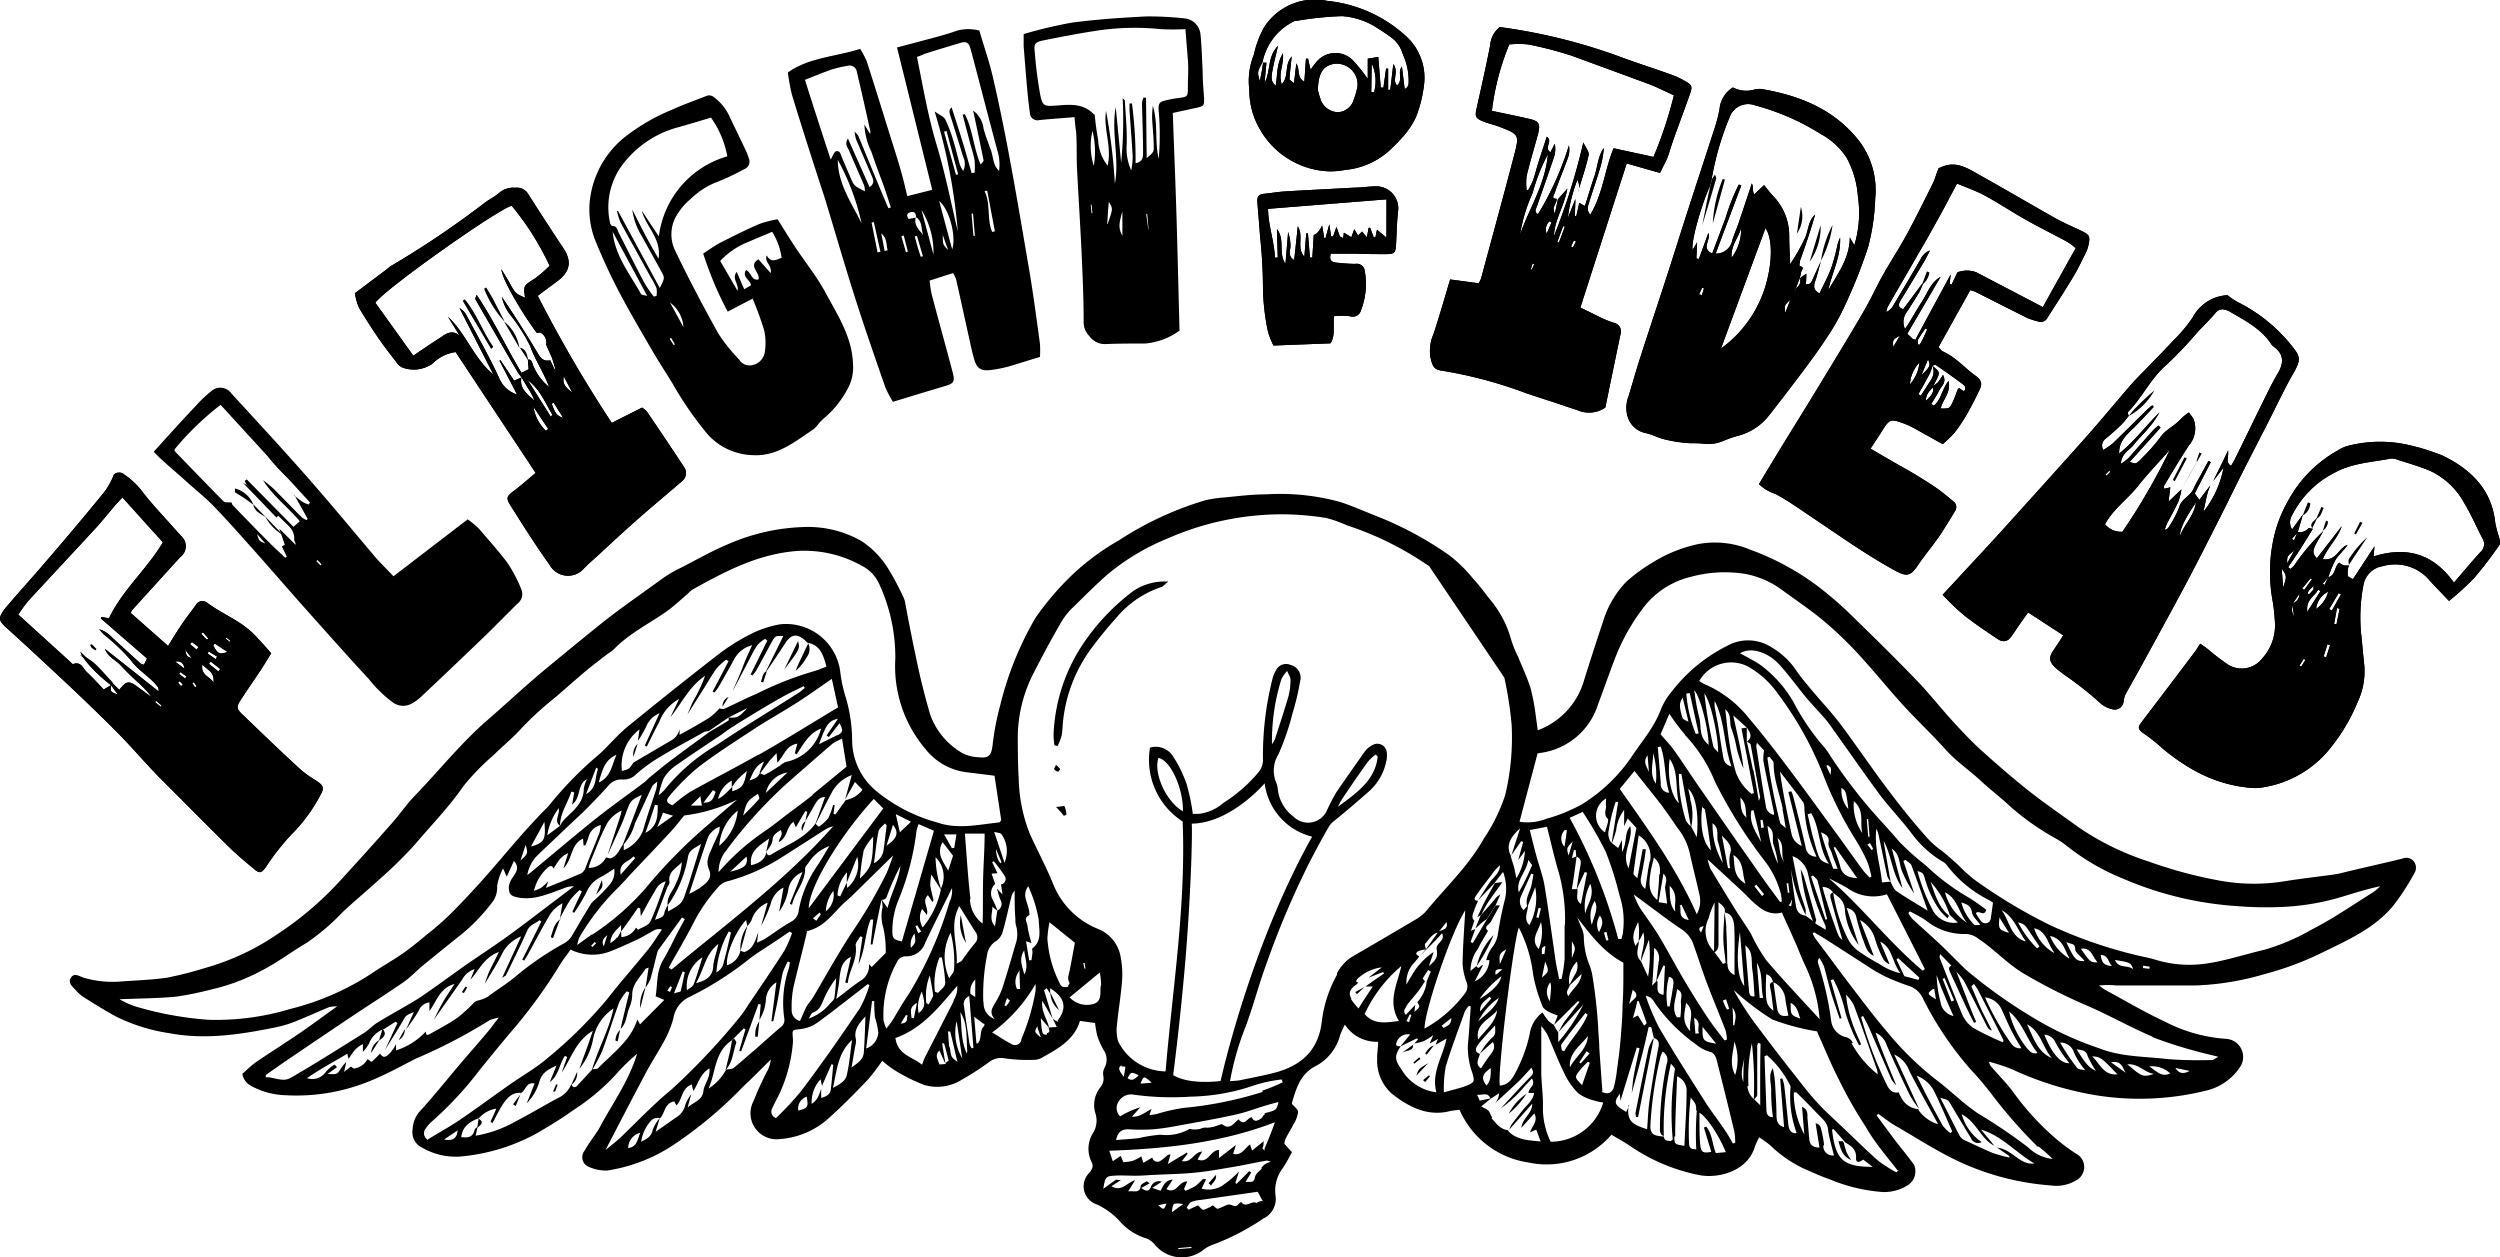 <svg xmlns="http://www.w3.org/2000/svg" viewBox="0 0 263.37 132.43"><title>logo</title><g id="8b87e715-d139-4eec-82e3-f124c85edf04" data-name="Layer 2"><g id="db642bcb-f880-45d1-9130-ddb0871c17cb" data-name="individual tools hover"><path d="M217.36,66.93l-3.7-2.41c-.34.48-.65.9-.95,1.33s-.63,1-1,1.41-.86.33-1.25.07c-1.22-.82-2.45-1.64-3.6-2.55a27.08,27.08,0,0,1-2.21-2.12c.79-.85,1.52-1.63,2.24-2.42,1.24-1.33,2.48-2.66,3.7-4,3.09-3.42,6.18-6.83,9.24-10.27,1.49-1.68,2.91-3.41,4.38-5.11.43-.5.89-1,1.34-1.45,1.15-1.19,2.33-2.37,3.46-3.59a15.66,15.66,0,0,0,2-2.4,4.37,4.37,0,0,1,3.66-2.32,7.18,7.18,0,0,0,1,.69,17,17,0,0,1,5.81,4.7c.9,1.11.89,1.46.17,2.75-1,1.73-1.82,3.51-2.72,5.27s-1.84,3.58-2.75,5.38-1.71,3.47-2.59,5.19c-1.07,2.11-2.13,4.21-3.24,6.3-1.59,3-3.21,5.92-4.82,8.88-.56,1-1.13,2-1.67,3a3.63,3.63,0,0,0-.15.67.93.93,0,0,1-1.2.78,2.8,2.8,0,0,1-1.32-.7,34.08,34.08,0,0,0-3.44-2.73,12.54,12.54,0,0,1-1.28-1c-.64-.65-.63-1.08-.1-1.83C216.67,68,217,67.51,217.36,66.93Zm6.9-23.11,0,0c-.29.35-.55.72-.87,1-.5.49-1,.93-1.56,1.39a.89.89,0,0,0-.25,1.19,8,8,0,0,0,1-.69c1.2-1.16,2.38-2.34,3.56-3.5.19-.19.4-.35.6-.52l.15.18c-.66.7-1.32,1.41-2,2.1s-1.7,1.44-1.64,2.81c1.63-1.3,2.81-2.94,4.25-4.33a10.39,10.39,0,0,1-1.28,1.79c-.47.56-1,1.05-1.46,1.64s-1.23.81-1.34,2a7.44,7.44,0,0,0,.84-.64c.86-1,1.69-1.93,2.54-2.88a5,5,0,0,1,.59-.53l.22.22-3.27,3.63c.31.06.55.18.7.11a2.16,2.16,0,0,0,.61-.53,18.75,18.75,0,0,0,1.92-2.17c.56-.84,1.49-1.19,2.13-1.91a6.69,6.69,0,0,1,.88-.73,6,6,0,0,1,.49.66,2.75,2.75,0,0,1-.47,2.81c-.91,1.38-1.75,2.81-2.61,4.23-.05.08,0,.2,0,.34l.65-.15-.19,1.51,1.36-1.3,0,0a6.56,6.56,0,0,1-.34,1.32c-.35.77-.78,1.51-1.17,2.26a5.69,5.69,0,0,0-.25.69.62.62,0,0,0,.42-.28,10.75,10.75,0,0,0,1.12-2.15c.26-.87,1.16-1.13,1.5-1.9.24-.56.57-1.09.86-1.64l.71-1.3.24.14c-.55,1.09-1.11,2.17-1.69,3.3l.49.67,1.15-1.53c-.1.29-.23.57-.3.86-.16.64-.29,1.29-.43,1.94a10.68,10.68,0,0,0,2.13-4.68c-.36.47-.72.95-1.09,1.42.49-1,1-2,1.56-3.22.11.71-.32,1.26.32,1.62.17-.29.33-.54.46-.82.89-1.8,1.76-3.61,2.65-5.41.58-1.18,1.14-2.37,1.81-3.5s.65-2.08-.5-2.87a1.53,1.53,0,0,1-.29-.37c-1.08-1.54-2.72-2.36-4.28-3.28a1.33,1.33,0,0,0-.43-.17.89.89,0,0,0-1,.25c-.6.7-1.25,1.36-1.88,2a43.21,43.21,0,0,1-3.35,3.54c-1.65,1.41-2.53,3.41-4,4.91C224.1,43.46,224.22,43.68,224.26,43.82Zm4.34,3.55c-1.14,1.29-2.33,2.52-3.39,3.86s-2.61,2.42-3.45,4a2.21,2.21,0,0,0,1.83.79A66.85,66.85,0,0,0,228.6,47.37Zm2.75,5.56c-1.16,1.66-1.76,2.9-1.67,3.5C230.1,55.27,231.11,54.4,231.35,52.93ZM221.79,50l.12.12.42-.41-.12-.13Z"/><path d="M100.4,28.77l-2.47.79A12.62,12.62,0,0,0,98.15,31c.72,2.73,1.48,5.45,2.2,8.18.28,1.07.15,1.22-.92,1.53-1.74.51-3.47,1.05-5.36,1.62a11.74,11.74,0,0,1-.8-1.52c-1.13-3.25-2.26-6.5-3.3-9.78s-2-6.6-3-9.9c-.19-.63-.41-1.25-.61-1.88-1-3.1-2-6.19-2.94-9.3A23.32,23.32,0,0,1,83,7.64c2.17-1.58,5-1.66,7.62-2.49a8.78,8.78,0,0,1,.69,1.32c.79,2.43,1.54,4.87,2.3,7.31.48,1.55,1,3.1,1.42,4.66.2.7.35,1.41.55,2.22L98.21,20c-1.24-5-2.45-9.92-3.71-15l2.35-.62c1.34-.37,2.7-.69,4-1.16a4.56,4.56,0,0,1,2.32,0c.49,1.68,1.07,3.32,1.45,5,.69,3,1.3,6,1.86,9.08.71,3.81,1.34,7.63,2,11.46.41,2.48.74,5,1.08,7.47a11.41,11.41,0,0,1,0,1.37c-1.12.34-2.18.67-3.26,1a14,14,0,0,1-1.93.38c-1,.13-1.46-.15-1.74-1.12s-.47-2-.69-2.94c-.41-1.85-.81-3.7-1.23-5.55A3.56,3.56,0,0,0,100.4,28.77Zm-3.9-5.89c0-.31-.1-.65-.55-.53s-.47.35-.22.72l.74-.15c-.22.82.39,1.3.8,1.87C97,24.18,97.23,23.34,96.5,22.88ZM96.6,6c.64,3.14,1.16,6.25,2.08,9.29s1.49,6,2.22,9.08a59.47,59.47,0,0,0-2.44-12.63c.48.35,1,.54,1.14.88a13.74,13.74,0,0,1,.85,2.27c.25.81.44,1.65.67,2.47a4,4,0,0,0,.35.65,1.67,1.67,0,0,0,0-1.48c-.43-1.41-.87-2.81-1.31-4.22-.11-.35-.27-.7.09-1,.38,1.2.76,2.33,1.11,3.47s.67,2.31,1,3.46l.31-.05a7.06,7.06,0,0,0,0-1.3c-.1-.61-.31-1.2-.47-1.8-.26-1-.52-2-.79-3l.23-.07c.85,1.63.91,3.54,1.67,5.32.15-.21.33-.35.31-.44-.35-1.75-.73-3.5-1.1-5.25a2.73,2.73,0,0,1,1.09,1.87c.2.78.51,1.54.78,2.3s.21,1.58.86,2.18a5.08,5.08,0,0,0-.06-1.7c-1-3.7-1.94-7.4-2.93-11.1-.2-.75-.46-.88-1.16-.66q-1.77.53-3.54,1.08C97.27,5.73,97,5.86,96.6,6ZM87.51,16.81c.23-.37.34-.8.56-.87.44-.12.5.35.63.66.36.85.72,1.71,1.1,2.55a1.31,1.31,0,0,0,.4.5c.27.19.57.32.91.51a2,2,0,0,0-.06-.58c-.52-1.24-1.08-2.47-1.6-3.71-.15-.34-.5-.68-.12-1.28.8,1.81,1.54,3.46,2.28,5.13.58-.42.38-.83.21-1.22-.54-1.28-1.1-2.55-1.64-3.84a4.72,4.72,0,0,1-.15-.8,3.52,3.52,0,0,1,.39.45c.76,1.83,1.5,3.65,2.26,5.48.3.72.61,1.44.91,2.15l.26-.09c-.33-1-.64-2-1-2.94s-.73-2-1.06-2.94a7.24,7.24,0,0,1-.73-2.85l.61,1c0-.21.07-.29,0-.36Q91,10.67,90.27,7.58a.77.77,0,0,0-1-.64,11.36,11.36,0,0,0-1.58.36c-1,.34-1.92.73-2.89,1.11C85.7,11.27,86.59,14,87.51,16.81Zm.75,0c0,2.57,1.46,4.57,2.51,6.73A25.16,25.16,0,0,0,88.26,16.84Zm10.67,4.33c.44,1.63.87,3.26,1.38,5.13C100.77,24.9,100,22,98.93,21.17Zm-.59,5.66a8.52,8.52,0,0,0-1.27-4.7C97.52,23.77,97.93,25.3,98.34,26.83Zm2.37-8.38.23-.06c-.41-1.52-.81-3-1.22-4.56l-.27.07ZM104,20.09l-.28.05c.67,1.35.22,2.92.8,4.29l.29-.06Zm-11.55,6.5.3-.07-.69-3.12-.24.05Zm4.51.46.27-.05-.63-2.15-.23.06C96.56,25.63,96.75,26.34,97,27.05Zm-3.76-.61.32-.08c-.19-.54,0-1.2-.69-1.78C93,25.32,93.08,25.88,93.19,26.44Zm9.35-1.6.15,0-.19-2.34h-.16Zm-7.11,1.74a1,1,0,0,0,.2-.09c-.14-.56-.29-1.12-.43-1.68l-.25.07Zm3.88-1.83c0,1,0,1,.56,1.59Z"/><path d="M204.24,17.71l.29-.11c1.58-.71,2.83.18,4.09.88,2.64,1.48,5.24,3,7.87,4.49.88.49,1.81.89,2.71,1.32s1.06.53.78,1.67a2.55,2.55,0,0,1-.19.55c-.43.86-.83,1.74-1.33,2.57-.89,1.49-1.84,2.94-2.77,4.4a.79.79,0,0,1-1,.38,8.69,8.69,0,0,1-1.09-.35c-1.84-.91-3.67-1.85-5.5-2.77a3.18,3.18,0,0,0-.54-.17l-3.34,6c.2.2.3.39.47.46,1.35.6,2.28,1.74,3.45,2.57.56.4.71.82.44,1.37-.42.91-.88,1.8-1.37,2.67a18,18,0,0,1-1.29,1.93,12.22,12.22,0,0,1-1.26,1.22l-2.87-1.6a9.34,9.34,0,0,0-1.15-.55c-1.47-.55-1.58-.51-2.4.81-.36.58-.75,1.15-1.18,1.81,1.21.72,2.34,1.38,3.45,2s2.21,1.3,3.27,2c.7.47,1.33,1,2,1.56a.73.73,0,0,1,.19,1c-.56.93-1.12,1.86-1.73,2.75s-1.46,1.9-2.13,2.89c-.84,1.26-1.22,1.34-2.56.6-3-1.65-5.76-3.62-8.59-5.52-1.29-.86-2.55-1.77-3.91-2.5A4.47,4.47,0,0,1,185.3,51c.8-1.33,1.63-2.71,2.47-4.08,1.38-2.25,2.78-4.48,4.14-6.74,1.53-2.51,3.05-5,4.53-7.56.69-1.18,1.25-2.45,1.92-3.64.87-1.55,1.84-3,2.69-4.6s1.77-3.44,2.63-5.18C203.9,18.71,204,18.22,204.24,17.71Zm-.67,23a4.09,4.09,0,0,0,.58-.42,7.77,7.77,0,0,0,.54-.8c.43.82-.19,1.19-.41,1.66s-.55.94-.83,1.41l.28.17c.78-.61.84-1.74,1.55-2.6.27,1.25-.65,2-.83,2.91.91,0,.93,0,1.24-.63.22-.45.37-.93.56-1.39,0-.06.1-.09.15-.13l.5.33c.35-.43,0-.63-.2-.8-.93-.69-1.87-1.36-2.82-2,0,0-.19.07-.3.11a4.9,4.9,0,0,1-.29.84c-.38.73-.79,1.44-1.19,2.15l.26.16L203.44,40a1.56,1.56,0,0,0,.14-1.45c.8.63.81.69.38,1.54l-.36.7c-.25.38-.71.65-.71,1.44C203.44,41.67,203.82,41.35,203.57,40.73Zm-1.06-10.84.06.05a8.67,8.67,0,0,1-.36.83c-.46.76-.93,1.52-1.43,2.26a1.75,1.75,0,0,0-.09,1.65c.64-.92,1.14-1.91,1.75-2.83s.94-2.06,2-2.67l-3.51,6,.6.57s.06,0,.09,0l.15.08c1.2-2.23,2.41-4.46,3.73-6.9l-.11,1,.21.07.61-1.29a2.82,2.82,0,0,1,2,0l7,3.66,3.46-6.21a6.91,6.91,0,0,0-.9-.67c-1.39-.76-2.82-1.46-4.2-2.23s-2.91-1.78-4.4-2.6c-.89-.49-1.87-.83-3-1.3-.66,1.24-1.24,2.36-1.85,3.46-.75,1.36-1.5,2.71-2.27,4-1.05,1.85-2.13,3.68-3.19,5.53a2.38,2.38,0,0,0-.14.54,1.45,1.45,0,0,0,.7-.63q1.47-2.45,2.9-4.91a1.8,1.8,0,0,1,1-.95c-.26.5-.41.82-.58,1.11-.82,1.36-1.63,2.73-2.47,4.08-.29.47-.37.81.23,1Zm-.3,8.32a3.65,3.65,0,0,0-1,2.3A4.06,4.06,0,0,0,202.21,38.21Zm.81-3.45c-.06-.06-.08-.1-.11-.1a.18.18,0,0,0-.1,0c-.26.38-.53.75-.75,1.15-.07.13,0,.34,0,.51h.18C202.53,35.83,202.78,35.29,203,34.76Zm-.61,4.8c.93-.93,1-1,.7-1.68C202.86,38.49,202.63,39,202.41,39.56Zm-2.25-4.19c-.77.44-.77.44-.71,1.2Z"/><path d="M182.56,9.21a3,3,0,0,0,2.17.25,2.43,2.43,0,0,1,.8-.09c4.08.69,7.76,2.16,10.38,5.55a8.6,8.6,0,0,1,1.64,6,22.72,22.72,0,0,1-.76,5.15,54.78,54.78,0,0,1-2.54,6.34,23.58,23.58,0,0,1-1.78,3.13c-.8,1.23-1.67,2.41-2.55,3.59q-1.74,2.32-3.53,4.6a6.06,6.06,0,0,1-3.12,2.13,15.12,15.12,0,0,0-1.86.64,3.9,3.9,0,0,1-2,.24c-.72-.09-1.46,0-2.19-.12a14.32,14.32,0,0,1-2-.37c-.63-.17-1.23-.5-1.87-.63a2.49,2.49,0,0,1-1.8-1.49,3.25,3.25,0,0,1,0-2.34c.34-1.11.66-2.23,1-3.34,1-3.16,2.07-6.32,3.09-9.48.78-2.4,1.52-4.8,2.3-7.19.85-2.65,1.73-5.29,2.58-7.94a16,16,0,0,0,.63-2.35A3,3,0,0,1,182.56,9.21Zm6.66,21.07-.57,1.26c-.68.62-.7.67-.57,1.42l.55-1.44.63-1.21a.84.84,0,0,0,.35-1l.68-.48c0,.43,0,.77-.07,1.11.58.08.64-.32.78-.61.28-.6.55-1.2.83-1.81h0c-.2.7-.36,1.41-.6,2.09-.18.53-.2.95.45,1.3.47-1,1-1.94,1.32-2.92a23.14,23.14,0,0,0,.61-2.35,6.44,6.44,0,0,1,.24-.61c.1,2-.86,3.7-1.25,5.56,1-1.76,2.27-3.39,2.27-5.58l.48.82a11.66,11.66,0,0,0,.38-5.1,10,10,0,0,0-1.18-4.09,7.43,7.43,0,0,0-2.77-2.54,24.94,24.94,0,0,0-6.89-3,2.06,2.06,0,0,0-2.57,1,29.71,29.71,0,0,0-2,6.78l-.18.73c-.84,1.8-2,5.74-1.83,6.71.21-.35.34-.57.48-.78l-.08,1.69.26.05c.32-.86.64-1.73,1-2.75.29.8-.81,1.64.41,2.17l1.4-3.72a22.09,22.09,0,0,1,1.4-3.54l.26.1c-.9,2.39-1.8,4.77-2.7,7.18a1.76,1.76,0,0,0,1.77-1.47c.22-.66.51-1.3.73-2,.45-1.31.88-2.62,1.31-3.93a.94.94,0,0,1,.1.55,3.49,3.49,0,0,0,.13.63l1.06-1c.33.4.6.77.91,1.1a6,6,0,0,1,1.74,4.29c0,1,.07,2,.1,2.94a20.81,20.81,0,0,0,1.46-2.54c.48-.85.38-2,1.17-2.68-.46,1.62-1,3.21-1.57,4.79a2.75,2.75,0,0,0-.08.65c.63.05.21.4.17.63s-.1.44-.15.66Zm-7.92,6.44a12.65,12.65,0,0,0,4.78-6.9c.72-2.68.56-4.85-.09-5.79Zm1.12-9.57a4.88,4.88,0,0,0,1-3.12C183.15,25.05,182.31,25.88,182.42,27.15ZM179,31l.29.1.22-.72-.19-.07Z"/><path d="M258,63.31c-.72-.76-1.37-1.42-2-2.11A4.74,4.74,0,0,0,251,59.65a2.43,2.43,0,0,0-2,1.9,17.94,17.94,0,0,0-.21,5.66c.09.92.17,1.84.27,2.75a7.56,7.56,0,0,1-.69,4A19.43,19.43,0,0,1,245,79.4a11.35,11.35,0,0,1-6.52,3.53,4.78,4.78,0,0,1-1.25.08,14.7,14.7,0,0,1-6-1.81,21.12,21.12,0,0,1-3.93-2.81,17.84,17.84,0,0,0-1.56-1.19c-.53-.41-.53-.59-.14-1.11q2.81-3.69,5.6-7.39c.18-.24.33-.5.59-.89.3.22.57.39.82.59a24.87,24.87,0,0,0,2.1,1.61,2.72,2.72,0,0,0,3.57-.6,5.16,5.16,0,0,0,1.38-3.83,19.7,19.7,0,0,0-.31-2.66,16.69,16.69,0,0,1,.06-5.64A13.79,13.79,0,0,1,241,52.85a13.29,13.29,0,0,1,5.29-5.4,3.62,3.62,0,0,1,1.27-.53,13.51,13.51,0,0,1,6.1-.06A23.05,23.05,0,0,1,257.33,48c3,1.46,5.2,3.6,5.55,7.15a14.68,14.68,0,0,0,.42,1.54c.05.23.13.57,0,.73a41,41,0,0,1-2.66,3.48A30.4,30.4,0,0,1,258,63.31Zm-16.51.25a1,1,0,0,0,.75-1c-.24.35-.49.7-.72,1.06-.09.82-.09.82.15,1.3Zm2.17-7.86h0c-.42.68-.83,1.37-1.27,2.05s-.89,1.35-1.34,2l.24.19a2.33,2.33,0,0,0,.47-.47,21.28,21.28,0,0,1,3-3.52l0,0L244,57.28c-.21.46-.55.93.08,1.53l2.62-3.38c-.41,1.28-1.45,2.15-2,3.48,1.47.22,1.66-1.22,2.61-1.5-.37.56-.9,1-1.24,1.52a11.14,11.14,0,0,0-.79,1.88l-.59.69.2.12.39-.81c.79-.2.62-1.13,1.16-1.53a1.46,1.46,0,0,0,.56.3c.15,0,.29,0,.44,0h0a2.67,2.67,0,0,0-.1,1.12,3.11,3.11,0,0,0,.54.31l2.27-3.46-.1,1.07c3.51-1.1,6.31-.27,8.47,2.76.94-1.09,1.84-2.19,2.8-3.23a1.11,1.11,0,0,0,.19-1.45c-.64-1.24-1.19-2.52-1.91-3.71a7.87,7.87,0,0,0-3.69-3.43c-1.18-.48-2.41-.83-3.62-1.22a1.26,1.26,0,0,0-.58,0c-1.93.36-3.94.46-5.71,1.43a10.11,10.11,0,0,0-4.53,4.5,1.4,1.4,0,0,0,0,1.5l1.14-1.58,0,0c-.18.64-.37,1.27-.56,1.9l-.61.69.24.15.35-.86a1.35,1.35,0,0,0,1.2-.45S243.5,55.69,243.61,55.7Zm.8,6.57-.26-.15c-.32.71-1.3,1-1.13,2.33ZM244,64.15a3.17,3.17,0,0,0,1.27-1.81A2.23,2.23,0,0,0,244,64.15Zm2.62-1.54-.25-.12-1,1.68.29.15Zm-6.09-.71c.39-1.21.39-1.23-.16-2Zm2,.1.21.15.82-1.13-.14-.11Zm-.84-4c-.76.6-.76.6-.74,1.34Zm4.78,6.16-.27-.12-.31,1.71.26,0Zm-1,3.8-.27-.09-.42,1.29.28.09Zm-2.6,1.57-.17-.13-.46.72.18.12Zm.25-7,.12.09c.14-.15.29-.29.42-.45s0-.17.11-.46a4.29,4.29,0,0,0-.51.48A1.28,1.28,0,0,0,243.09,62.51Z"/><path d="M13.77,64.57l3.94,3.48c.45-.72.92-1.51,1.43-2.26s1-1.37,1.5-2.06a.79.79,0,0,1,1.22-.2c1.58,1.16,3.48,1.87,4.89,3.29.59.6,1.15,1.24,1.82,2-.35.57-.7,1.15-1.07,1.72-.73,1.1-1.49,2.18-2.2,3.29-.41.65-.36.86.2,1.4,2.08,2,4.15,4,6.25,5.92a13.18,13.18,0,0,0,1.61,1.12c.69.47.82.73.42,1.44a17.19,17.19,0,0,1-3.07,4.19,24.15,24.15,0,0,0-2.32,2.88c-.16.21-.29.45-.46.67-.42.53-.6.57-1.14.12-.86-.72-1.74-1.44-2.54-2.22-2.51-2.47-5-5-7.48-7.47-1.47-1.5-2.82-3.1-4.29-4.59-1.8-1.82-3.64-3.59-5.5-5.34C4.89,70,2.75,68,.64,66.1c-.8-.74-.86-1-.1-2,1.42-1.69,2.92-3.32,4.35-5Q8,55.5,11,51.82A8,8,0,0,0,12,50a.81.81,0,0,1,1.1,0,8.06,8.06,0,0,1,2,1.93c1,1.28,2.12,2.45,3.2,3.67.25.29.53.57.77.86a1.42,1.42,0,0,1-.08,2.23c-1.67,1.82-3.32,3.66-5,5.5A1.39,1.39,0,0,0,13.77,64.57ZM11.7,72.18c-.08.7-.08.7.73,1l-.74-1c-1.46-1.11-3-2.72-3.22-3.51l4.1,4c.72-.92,1-1,1.89-.33.51.36,1,.74,1.53,1.11a10.91,10.91,0,0,0-1.65-1.74c-.56-.53-1.12-1.06-1.64-1.63s-1.32-.84-1.65-1.73l5.65,4.48a.62.62,0,0,0-.15-.56c-.79-1-2-1.64-2.77-2.72a21.66,21.66,0,0,0-2.85-2.72,4.78,4.78,0,0,1-.47-.54,3,3,0,0,1,1.19.71c1.06,1,2.11,1.94,3.17,2.91a1.16,1.16,0,0,0,.35.12l.31-.67-4.86-4.21L10.7,65l.78.13c1.44-3,4-5.16,5.68-8L12.9,52.41c-.27.29-.49.49-.68.72-.76.88-1.48,1.8-2.27,2.65-2.31,2.51-4.65,5-6.95,7.5a14.56,14.56,0,0,0-1.07,1.47l5.5,5c.08.08.21.23.27.21.86-.32,1.06.49,1.48.88.6.55,1.14,1.16,1.75,1.8Zm10.92-4.39-.15.21c.44.85.64,1,1.49.68Zm-.12,4.09c.1-1.14-.68-1.29-1.18-1.88C21.13,71.09,22,71.22,22.5,71.88Zm-3-3.44c.16.71.18.73.71.9ZM23,70.73l.2-.25-1-.79-.19.24Zm-3.56-.29c-.09-.57-.38-.85-1-.74Zm3.27-1,.17-.26L22,68.63l-.14.21Zm-2-1,.21-.27-.7-.54-.19.24Zm.68-1.82-.2.14c.19.21.38.42.58.61,0,0,.1,0,.2-.08Zm-4.42,7.86L17,74.3l-.55-.47-.12.14Zm2.53-3,.16-.22L19,70.81l-.13.19Zm-.57.28-.17.16.32.38.18-.2Zm1.49.1-.17.11c.1.15.19.29.3.43a1.56,1.56,0,0,0,.17-.09Zm3.8-4.23.08-.11-.45-.36-.09.12Z"/><path d="M79.29,31.46l-2.63,1.37a37.31,37.31,0,0,1-2.58-6.12c.61-.39,1.16-.8,1.76-1.12,1.38-.7,2.76-1.4,4.17-2a11.93,11.93,0,0,1,1.91-.49c.7,1.12,1.3,2.1,1.94,3.06,1,1.49,2.12,2.9,3,4.47,1.29,2.44,2.91,4.78,3,7.71a4.68,4.68,0,0,1-.71,2.88,10.23,10.23,0,0,1-2.35,2.85,4.47,4.47,0,0,0-.57.58,3.88,3.88,0,0,1-.46.52c-2,1.34-3.89,2.93-6.47,2.78a6.63,6.63,0,0,1-4.72-2.16,36.83,36.83,0,0,1-3.76-5.44c-.71-1.15-1.45-2.28-2.13-3.45-1.2-2.07-2.42-4.14-3.53-6.26-.91-1.74-1.73-3.54-2.47-5.36a8.89,8.89,0,0,1-.42-5,10,10,0,0,1,3.38-5.7,20.74,20.74,0,0,1,5.09-3c1.22-.56,2.49-1,3.75-1.5a.78.78,0,0,1,.63.09,5.29,5.29,0,0,1,1.69,2c.59,1.26,1.21,2.51,1.8,3.77a4.93,4.93,0,0,1,.28.76.84.84,0,0,1-.51,1.13,24.09,24.09,0,0,1-3.14,1.46,8.39,8.39,0,0,0-2.48,1.67,6.16,6.16,0,0,0-1.31,1.47,3.91,3.91,0,0,0-.27,4.08c1.41,2.94,2.93,5.82,4.51,8.65a18.05,18.05,0,0,0,2.18,2.72,1.27,1.27,0,0,0,1.4.58,1.66,1.66,0,0,0,1.3-1.35,6.29,6.29,0,0,0-.06-2.29A34.39,34.39,0,0,0,79.29,31.46Zm-9.78-1.12c.52-1.05.53-1.06.18-1.71-.69-1.26-1.4-2.51-2.08-3.76a7,7,0,0,1-1-2.79c.86,1.72,1.72,3.43,2.77,5.17.32-2.13-1.33-3.35-1.77-5.05.57.85,1.13,1.71,1.8,2.7a10.06,10.06,0,0,1,7.21-8.43,10.16,10.16,0,0,0-1.72-4.08c-1.17.35-2.28.69-3.39,1a10.84,10.84,0,0,0-6.07,4.15,7.51,7.51,0,0,0-1.19,5.85c0,.16.18.42.28.42.49,0,.5.43.65.71.9,1.76,1.77,3.53,2.7,5.27a12.47,12.47,0,0,0,1,1.46l.28-.08a2.53,2.53,0,0,0,0-.82,8.21,8.21,0,0,0-.6-1.13c-1.06-1.93-2.14-3.85-3.19-5.79a6.69,6.69,0,0,1-.37-1.2h.11Zm11.68-1.57c.16-.88-.69-1.1-.42-1.87.44.83,1,.47,1.57.26a6.69,6.69,0,0,0-1-2.74c-.88.39-1.63.67-2.34,1a8.24,8.24,0,0,0-3.13,2.07c.59,1,1.16,2,1.83,3.15.17-.75-.65-1.26-.09-2l.79,1.83.72-.42c-.08-.58-1-.88-.52-1.6.56.24.52,1.12,1.3,1,.24-.73-1.15-1.43,0-2.13Zm-13,2.42-3.65-6.78c.25,2.57,1.84,4.48,3,6.58C67.64,31.08,67.85,31.08,68.22,31.19ZM72,34.46a3.49,3.49,0,0,0-1.42-2.59ZM70.7,35.59l-.15.1.42.67.13-.08Z"/><path d="M174.88,18.22l-3.51-1c-1.63,5.06-3.24,10.06-4.88,15.18l2.26,1.11A10.21,10.21,0,0,0,170,34a.94.94,0,0,1,.71,1.24c-.54,2.58-1.07,5.15-1.59,7.69a3,3,0,0,1-2.89.3c-1.77-.59-3.53-1.18-5.3-1.75a46.6,46.6,0,0,0-8.84-2.4c-1-.12-1.15-.39-1.39-1.4a4.35,4.35,0,0,1,.3-2.45c.63-1.86,1.16-3.76,1.77-5.79l3,.4a2.42,2.42,0,0,0,.25-.48c1.17-4.34,2.36-8.67,3.49-13,.57-2.18.52-2.2-1.54-3-.57-.22-1.18-.35-1.75-.58-.79-.32-.85-.54-.67-1.33.5-2.23,1-4.46,1.44-6.69A2.66,2.66,0,0,1,158,2.85,59.76,59.76,0,0,1,170.72,6c1.78.66,3.58,1.23,5.36,1.87a9,9,0,0,1,1.47.69c.69.39.76.55.49,1.32-.55,1.57-1.14,3.13-1.7,4.69-.25.69-.44,1.41-.7,2.09C175.45,17.11,175.18,17.58,174.88,18.22ZM164.12,21l1-1.13c-.34,1.89-1.37,3.31-1.41,5A66.8,66.8,0,0,0,166.8,15c.24.54.64,1,.56,1.34-.29,1.31-.74,2.59-1.13,3.88a1.38,1.38,0,0,0-.06-1.26,16,16,0,0,0-1,4l.8-2-.06,1.8h.15l.31-1.39.59.33c.34-1,.64-2.09,1-3.11s.35-2.11,1-3a10.12,10.12,0,0,1-.36,2c-.35,1.19-.76,2.36-1.13,3.54-.14.48-.4,1,.07,1.49,1.34-2.25,1.54-4.86,2.45-7l4.2.91a42.56,42.56,0,0,0,2.15-6.49c-.93-.42-1.78-.86-2.68-1.2-2.71-1-5.43-2-8.17-3A40.41,40.41,0,0,0,161,4.68a10.41,10.41,0,0,0-2,0,26.39,26.39,0,0,0-1.83,7c1.32.28,2.61.54,3.88.83,1.08.25,1.23.48,1,1.52-.4,1.5-.86,3-1.22,4.48a6.5,6.5,0,0,0,0,1.53L161,20a7.42,7.42,0,0,0,.5-1c.21-.58.35-1.19.53-1.78.3-.93.61-1.86.92-2.82.71.49-.37,1.15.39,1.64l.45-.9a2.78,2.78,0,0,1-.1,1.47c-.57,1.69-1.17,3.37-1.75,5.05-.1.3-.38.65.09.9a31.83,31.83,0,0,0,3.25-7.24,2.34,2.34,0,0,1-.07,1.21c-.45,1.28-1,2.53-1.43,3.81-.08.23-.4.6.22.6,0,.52-.59.92-.19,1.54Zm-1.06-4.74a19.24,19.24,0,0,0-1.6,4.07,17,17,0,0,0-1.32,4.36C161.12,21.92,162.8,19.38,163.06,16.3Zm1.8,7.63-.19-.07-.61,1.67.17.06Zm-1.41-.45-.2-.13a1.15,1.15,0,0,0-.31,1.3Zm2.58,2-.22-.11-.31.64.2.1Zm-4.41,2.4-.16-.1-.2.65.13,0Z"/><path d="M37.39,30.89l3.34-2.51c.16-.11.29-.26.46-.36A96.47,96.47,0,0,0,51,21.41c.52-.4,1.14-.68,1.62-1.12a2.29,2.29,0,0,1,1.65-.51,1.4,1.4,0,0,1,1.38.67L56.7,22.1c.87,1.33,1.72,2.67,2.62,4s.82,2.43-.55,3.48l-2.12,1.58a139.82,139.82,0,0,0,7.8,13.39l3.19-1.61a2.37,2.37,0,0,1,.5.41q2,2.93,3.94,5.88a1.07,1.07,0,0,1-.21,1.44c-1.48,1.29-3,2.54-4.48,3.84s-2.93,2.64-4.39,4c-.49.44-1,.88-1.45,1.34a2.22,2.22,0,0,1-3.66-.36c-1.43-2-2.76-4.1-4.08-6.19-.55-.87-.45-1,.42-1.66s1.42-1.18,2.2-1.82L48,37.09a4.26,4.26,0,0,0-2.45,1.23,3.45,3.45,0,0,1-3.18.39,1.66,1.66,0,0,1-.64-.6c-.69-.88-1.38-1.77-2-2.69s-1.33-2-1.91-3A6.24,6.24,0,0,1,37.39,30.89Zm18.21,7c.39-.06.43.23.52.49a5.63,5.63,0,0,0,1.73,2.39c-.55-1.51-1.47-2.82-2-4.32a18.86,18.86,0,0,0-2.05-3.23,4.61,4.61,0,0,1-.93-1.94q2,2.94,3.82,6c.33.57.67.8,1.28.68l.45.95.1,0-.36-1.2-.62-1.38A1.22,1.22,0,0,0,57,35.07c-.07-.07-.29,0-.45,0C55,33,52.83,29.31,52.83,28.37c.32.56.63,1,.91,1.54.56,1,.56,1,1.57,1.46-.17-1.31-.15-1.27,1-2A13.28,13.28,0,0,0,57.9,28a29.06,29.06,0,0,0-4-6.33c-1.62.48-13.3,8.74-14.36,10.22l4,5.58c1.07-.73,2-1.35,3-2,.61-.44,1.18-.69,1.88-.11l-1.23-2c1.92,1.8,2.72,4.4,4.79,6.1l-3.57-7a1.82,1.82,0,0,1,.74.77c1.18,2.22,2.44,4.41,3.48,6.7a3,3,0,0,0,1.84,1.63L52.62,38l.11-.05,1.43,2.15.77-.33c-.23,1.19.65,1.77,1.38,2.44A6.55,6.55,0,0,0,55.69,41c-.26-.42-.51-.85-.76-1.27a4.94,4.94,0,0,1-.35-.45q-2.27-3.89-4.52-7.79c0-.06.06-.18.15-.43,1.81,2.69,3.11,5.52,4.73,8.22l.75-.38-.08-1ZM58,43.86l.22-.13c-.78-1.29-1.33-2.72-2.62-3.68Zm-.5,1.52.26-.19-1.57-2.35A4.55,4.55,0,0,0,57.5,45.38Zm1.9-5.71c-.21.84.34,1.26.89,1.68ZM59.32,44l-1-1.59-.2.13C58.38,43.13,58.49,43.82,59.32,44Z"/><path d="M16.2,47.58c1.58-1.74,3.07-3.4,4.59-5a12.3,12.3,0,0,1,1.44-1.35,1.43,1.43,0,0,1,2.14.21C26.91,44.21,29.49,47,32,49.84s5,5.84,7.45,8.75c.65.76,1.38,1.45,2,2.12l7.82-6a10.21,10.21,0,0,1,1.2,1c1,1.18,2.06,2.34,3,3.6a15.39,15.39,0,0,1,1.48,2.85,1.27,1.27,0,0,1-.46,1.45c-1,1-2,2-3,3q-3.47,3.35-7,6.67a4.74,4.74,0,0,1-1,.77,1.84,1.84,0,0,1-2.13-.07,13.26,13.26,0,0,1-2.51-2.45c-2.21-2.38-4.37-4.82-6.53-7.24-1.73-1.94-3.42-3.9-5.14-5.84-1.47-1.64-2.92-3.3-4.45-4.9-.93-1-2-1.84-3-2.74s-1.81-1.58-2.7-2.39A10.55,10.55,0,0,1,16.2,47.58Zm14.74,4.57c.32.26.63.53,1,.76a2.81,2.81,0,0,0,.59.24l.12-.22L23.24,42.65a29.94,29.94,0,0,0-4.85,4.69c0,.1,0,.15,0,.17,1.71,1.77,3.42,3.55,5.16,5.3.16.16.55.09.84.13.05.1.07.23.15.3q1.84,1.92,3.72,3.81c.58.59,1.19,1.14,1.79,1.71l.16-.12-.52-1.08a2.2,2.2,0,0,0,.31-.17c-.16-.5-.34-1-.58-1.7l1.73,1.71c0-.26-.17-.41-.16-.55.08-1-.64-1.48-1.21-2.05-1.26-1.26-2.54-2.5-3.8-3.75a1.48,1.48,0,0,1-.19-.4l.2-.15,4.93,5,.66-.59c-1.24-1.48-2.82-2.65-3.87-4.31a8.29,8.29,0,0,1,1.32,1.1c.93.93,1.84,1.88,2.77,2.81a2,2,0,0,0,.5.28l.11-.14L31,52.13Zm-3.87,4.1c.24.76.24.76.88,1ZM33.44,59l-.11.11.43.45.11-.11Z"/><path d="M113.2,12.34c-1.33.11-2.52.19-3.7.31a.8.8,0,0,1-1-.72c-.12-.89-.22-1.77-.3-2.66-.13-1.47-.24-2.94-.36-4.4,0-.38,0-.76,0-1.28a48.24,48.24,0,0,1,5.1-1.21c2.6-.34,5.24-.52,7.86-.65a34.39,34.39,0,0,1,4.17.23,1.87,1.87,0,0,1,1.5,1.66c.13,1.31.16,2.63.23,3.94,0,.93.08,1.86.15,2.79,0,.74,0,.83-.78,1s-1.64.36-2.52.55c.14,3.91.3,7.69.41,11.48s.2,7.58.3,11.45a7.17,7.17,0,0,1-3.64,1.36c-1.39,0-2.78,0-4.17.06a2,2,0,0,1-1.66-.81,2.1,2.1,0,0,1-.63-1.57c0-2.44-.11-4.88-.22-7.32-.14-2.94-.33-5.87-.48-8.81-.06-1.28,0-2.55-.09-3.83C113.3,13.43,113.25,13,113.2,12.34Zm4.91,4.81a46.4,46.4,0,0,0,.16-6.8c.15.16.23.2.23.25.08,1.54.25,3.09.19,4.63a5.73,5.73,0,0,0,.48,2.72,6.56,6.56,0,0,0,.15-1.58c-.09-1.59-.22-3.18-.33-4.77,0-.23,0-.47,0-.7h.26a45.4,45.4,0,0,1,.38,6.29c.72-.14.81-.57.79-1.12,0-1.74-.08-3.49-.11-5.23a2.25,2.25,0,0,1,.15-.55l.27,0,.07,6.37c.74-.64.77-.65.74-1.3,0-1-.13-2-.17-3a9.83,9.83,0,0,1,.08-1.21c.57,1.84.18,3.74.62,5.58a29.35,29.35,0,0,0,0-5c-.06-.65,0-1,.6-1.12a10.58,10.58,0,0,1,1.47-.28c1-.13,1-.17,1-1.14s.08-1.93,0-2.9-.17-2.12-.26-3.22a25.18,25.18,0,0,1-2.6,0,26.84,26.84,0,0,0-6.46.12c-2,.3-3.89.66-5.82,1.05-.92.18-1.09.36-1,1.11a45.13,45.13,0,0,0,.56,4.49c.25,1.33.4,1.38,1.72,1.28s2.76-.27,3.87.84c0,.05.12.08.18.13a25.77,25.77,0,0,0,.36,2.64,4.6,4.6,0,0,0,1,2.72c.46-2.07-.48-3.89-.17-5.76a61.53,61.53,0,0,1,.93,7.67c.5-2.7-.4-5.39.09-8.09Zm-3-3.44a6.91,6.91,0,0,0,.12,3.77A9,9,0,0,0,115.07,13.71Zm3.13,8.56c-.4,1.4-.41,1.77,0,2.58Zm-1.56,1.34c.58-1.63.58-1.63.13-2.35C116.73,22.13,116.69,22.87,116.64,23.61Zm4.29.57H121l-.14-1.63h-.11ZM115,21.56h-.09l.08.89h.09Z"/><path d="M131.61,9.44a7.36,7.36,0,0,1,.47-3.64,11,11,0,0,1,1.08-2.91,6.34,6.34,0,0,1,6.65-2.8,14.43,14.43,0,0,1,8.32,3.73A5.91,5.91,0,0,1,150,9.08a13.5,13.5,0,0,1-.83,3.25,8.48,8.48,0,0,1-1.31,2,19,19,0,0,1-1.54,1.57,8,8,0,0,1-4.61,2,7.93,7.93,0,0,1-1.94.14,8.77,8.77,0,0,1-7.07-4.47A8.2,8.2,0,0,1,131.61,9.44Zm1.45-2.84.36,0c-.07.71-.14,1.42-.2,2.13.66-1.2.26-2.73,1.42-3.91-.85,3.56-.85,3.56-.26,4.22.22-1.09.06-2.24.77-3.42.14,1.18-.52,2.1-.12,3.25.81-.85.22-2,1.05-2.92-.1.93-.19,1.65-.23,2.37,0,.12.24.24.47.45l.24-2.09c.43.62,0,1.44.85,1.93.06-.86.11-1.65.17-2.43h.22l.27,1.17a8.27,8.27,0,0,1,.63-.84,2.59,2.59,0,0,1,3.85-.13,19.44,19.44,0,0,1,1.54,1.93V6.18L145.2,6l.26,3.23h.28l.28-2h.22V9.47h.22c.1-.84.2-1.68.32-2.71.62.8-.16,1.6.39,2.25.69-.6,0-1.41.52-2,.1.79.19,1.58.29,2.37a.71.71,0,0,0,.41-.52,6.66,6.66,0,0,0-.6-3.13A3.34,3.34,0,0,0,146.64,4c-.44-.32-.88-.63-1.35-.92a7.86,7.86,0,0,0-3.9-1.38,35.42,35.42,0,0,0-4.89.51.18.18,0,0,0-.1,0A6.11,6.11,0,0,0,133,6.57c-.55,1-.56,1-.28,2C132.87,7.76,133,7.18,133.06,6.6Zm5.78,2.91a9.76,9.76,0,0,0,.32,1.07A2,2,0,0,0,141,11.82a1.84,1.84,0,0,0,1.61-1.31A8.93,8.93,0,0,0,143,9.17a2.19,2.19,0,0,0-2.2-2.46C139.22,6.78,138.86,8,138.84,9.51Zm5.62.18.3,0a4.41,4.41,0,0,0-.25-3C144.49,7.69,144.48,8.69,144.46,9.69Z"/><path d="M140.16,36.17l-6,.23a7.77,7.77,0,0,1-.59-1.5,23.94,23.94,0,0,1-.52-4.72,50.91,50.91,0,0,0-.3-5.22c-.09-1.26-.2-2.53-.3-3.79,0-.49.21-.7.68-.75.73-.07,1.46-.2,2.19-.25,2.44-.15,4.88-.26,7.31-.4.77,0,1.53-.13,2.29-.14a2.32,2.32,0,0,1,2.36,2.66c-.13,1.15-.14,2.32-.21,3.48-.05.82-.15,1-1,1-1.08,0-2.16,0-3.24-.05h-2.63c-.2.67.08.9.58.95.66.06,1.32.13,2,.13a.85.85,0,0,1,1,.78,7.64,7.64,0,0,1-.4,4.1.9.9,0,0,1-1.18.63,7.57,7.57,0,0,0-1.66,0C140.42,34.36,140.69,35.39,140.16,36.17Zm-3.44-12.33c.66,1.06-.17,2.27.69,3.2l.2-2.46h.18l.21,2.55h.25c.05-.8.1-1.6.15-2.38.29-.07.59-.38.88-1,.09.54.16.93.23,1.33l.13,0,.4-1.45.19,1.28.21,0,.35-1,.36,1,.35.17.07-.57.79.48.31-.86.39.69.43-.43L144,25l.18-1,.16,0,.38,1,.18,0,.16-.8,1,.83V21l-12.47,1c0,1.69.65,3.38.72,5.14l.3,0-.09-3c.89,1.1.11,2.51.9,3.65l.28-3.35a4.72,4.72,0,0,1,.25,1.5c0,.44-.34,1,.39,1.46Z"/><path d="M206.09,102.33c.54,1.4,1.07,2.8,1.62,4.2.14.38.32.75.48,1.12l-.23.11c-.3-.61-.62-1.2-.9-1.82-.56-1.19-1.08-2.39-1.65-3.57-.16-.33-.1-.51.18-.67Z"/><path d="M191,97.07a22.38,22.38,0,0,1-1.3-5.5,5.82,5.82,0,0,1,.34.77c.44,1.52.87,3,1.29,4.57,0,.11-.07.26-.12.39Z"/><path d="M156,96.42c.49-.56,1-1.11,1.46-1.67a1.63,1.63,0,0,1,.6-.52l-.5,1.14-.91,1.43c-.2.15-.4.29-.59.45l-.64.58,0,0,.59-1.48Z"/><path d="M155.62,96.64c.26-.53.49-1.08.77-1.61s.72-1.32,1.09-2l0,0,.8-.1c-.6.84-1.12,1.53-1.59,2.24a12.25,12.25,0,0,0-.63,1.19l0,0Z"/><path d="M76.43,112.74c.16-.67.33-1.34.48-2,.08-.36.14-.74.2-1.11l.22-.24c.09.16.27.36.23.47C77.22,110.82,77.21,111.93,76.43,112.74Z"/><path d="M194.25,120.41a8.62,8.62,0,0,0,.29,1,6.57,6.57,0,0,0,.48.81c-.76-.39-1-.71-1.34-2h.44Z"/><path d="M179.33,23.73l.48-2.46c.11-.56.24-1.12.36-1.68l.18-.73.32-.47c.06.19.16.33.13.43C180.32,20.46,179.83,22.09,179.33,23.73Z"/><path d="M111.08,78.51a8.47,8.47,0,0,1-.09-1.13,18.53,18.53,0,0,1,2.7-8.91,22.82,22.82,0,0,1,5.8-6.28,6,6,0,0,1,3.59-.92c-.35.27-.54.52-.79.59a10.53,10.53,0,0,0-4.77,3.32c-.85.94-1.66,1.93-2.42,2.95A15.71,15.71,0,0,0,112,75.88c-.06.54-.06,1.09-.16,1.61a6.71,6.71,0,0,1-.42,1.1Z"/><path d="M111.24,85c.48,0,.87-.14.91-.06a3.14,3.14,0,0,1,.2.88l-.27.13C111.85,85.65,111.63,85.4,111.24,85Z"/><path d="M111.25,80.58a2.24,2.24,0,0,1,.44.45s-.17.28-.23.27a.68.68,0,0,1-.39-.25C111,81,111.15,80.81,111.25,80.58Z"/><path d="M59,96.83l-.74,2-.24-.1c.24-.67.32-1.42,1-1.9Z"/><path d="M62.8,94.24l.61-1.53C63.53,93.45,63.53,93.45,62.8,94.24Z"/><path d="M85.12,67.72a1.4,1.4,0,0,1-.12,1.5,5.49,5.49,0,0,1-1.17,1.45c.08-.21.14-.42.24-.63l1.09-2.29Z"/><path d="M82.62,70.54l1.45-3C84.29,68.33,84.29,68.33,82.62,70.54Z"/><path d="M80.77,70.75,80.4,71.9l-.24-.08c.18-.37.11-.83.55-1.11Z"/><path d="M76.12,74.43a1,1,0,0,1,.63-1Z"/><path d="M54.88,115.16l-.55,1.35-.29-.17.87-1.16Z"/><path d="M60.8,112.92a1.51,1.51,0,0,1-.62,1.38Z"/><path d="M58.26,115l.32-.75.17,0-.26.75Z"/><path d="M50.27,118.84l.15-1C51.13,118.3,50.53,118.55,50.27,118.84Z"/><path d="M127.32,124.65l.79-.89c.06.6-.32.78-.53,1.13Z"/><path d="M80,107.49l-.17,1.73-.25,0a2.34,2.34,0,0,1,.44-1.67Z"/><path d="M48.66,104.52l.38-.59.17.1-.34.59Z"/><path d="M66.73,79.72a1.5,1.5,0,0,1,.45-1.36Z"/><path d="M150.47,112l-1.27,1.32C149.45,112.59,149.45,112.59,150.47,112Z"/><path d="M148.87,110c.07.82-.78.62-1.18.91l1.22-.87Z"/><path d="M151.07,110.11l-.77,1-.17-.15c.27-.32.45-.73,1-.83Z"/><path d="M149.91,113.79l.63-.51.11.1-.51.61Z"/><path d="M149.64,111.54l-.65.51-.1-.12.62-.54Z"/><path d="M68,104c-.18.74-.36,1.47-.55,2.21A3.44,3.44,0,0,1,68,104Z"/><path d="M65.33,108.46l-.25,1.24-.24-.07a1.59,1.59,0,0,1,.51-1.16Z"/><path d="M67.51,106.16l-.4,1.26Z"/><path d="M174.21,109.43q-.83,4.13-1.64,8.25h-.2a1.23,1.23,0,0,1-.07-.46c.45-2.26.9-4.53,1.38-6.79a5.28,5.28,0,0,1,.47-1Z"/><path d="M57.74,92.85l.62-1.38Z"/><path d="M42,109.57l.64-1.15A1.24,1.24,0,0,1,42,109.57Z"/><path d="M155.56,101.83a6.81,6.81,0,0,1,1.79-3.33,17.74,17.74,0,0,1-1.81,3.31Z"/><path d="M84.86,86.55l-.36,1a.86.86,0,0,1,.31-1Z"/><path d="M160.85,115.17a9.29,9.29,0,0,1-1.9,2.15,5.53,5.53,0,0,1,1.92-2.13Z"/><path d="M101.22,96.41c.19,1,.35,1.93.54,2.91A3.83,3.83,0,0,1,101.22,96.41Z"/><path d="M78,100.21a4.31,4.31,0,0,1,.74-2.68Z"/><path d="M143.79,103.93l-.84.81-.17-.23,1-.56Z"/><path d="M143,103.55l1.18-.6Z"/><path d="M39.92,109.63l.38-1.25C40.84,109,40.35,109.31,39.92,109.63Z"/><path d="M39.1,110.92a1.6,1.6,0,0,1,.86-1.34Z"/><path d="M110.63,104.53l.94,1.88a2.46,2.46,0,0,1-.92-1.9Z"/><path d="M224.26,43.82c.19-.23.36-.47.57-.69a27.32,27.32,0,0,1,2.13-2,6.82,6.82,0,0,1-2.72,2.71Z"/><path d="M231.46,48.63l-1.64,2.94,0,0c.54-1,1.08-2,1.63-2.94Z"/><path d="M228.91,50.55l1.23-2.38.23.13-1.27,2.4Z"/><path d="M231.4,48.58l.29-.9.25.1-.48.85Z"/><path d="M202.51,29.89l.49-1.3.26.12a2,2,0,0,1-.69,1.23Z"/><path d="M181.72,18.92c-.43,1.54-.85,3.08-1.28,4.62a14.16,14.16,0,0,1,1.05-4.69Z"/><path d="M190.65,27.56c.36-1.21.73-2.42,1.15-3.83A6.29,6.29,0,0,1,190.65,27.56Z"/><path d="M191.83,27.52a11.79,11.79,0,0,1,1.23-3.82,11.39,11.39,0,0,1-1.25,3.81Z"/><path d="M189.72,21.8a3.21,3.21,0,0,1-.42,2.81Z"/><path d="M178.78,25.57c.13-.45.26-.9.38-1.34Z"/><path d="M247.45,59.61c0-.24-.09-.55,0-.72a11.17,11.17,0,0,1,1.92-2.27l-2,3Z"/><path d="M248.88,55.08l-.69,1.22-.18-.1.62-1.23Z"/><path d="M242.62,54.22c.17-.44.34-.87.52-1.3l.25.11a1.57,1.57,0,0,1-.72,1.23Z"/><path d="M244.05,54.57l.51-1.17.23.11c-.18.39-.25.84-.68,1.1Z"/><path d="M244.67,56l.37-1.15.22.09a1.32,1.32,0,0,1-.61,1Z"/><path d="M243.61,55.7c-.38-.58.2-.79.44-1.13l.06,0c-.18.36-.35.72-.52,1.08Z"/><path d="M8.43,69c1.6.48,2.42,1.94,3.57,3C10.6,71.24,9.67,69.91,8.43,69Z"/><path d="M9.66,67.86l.51.51-.11.15a3.77,3.77,0,0,1-.39-.26,1.09,1.09,0,0,1-.17-.32Z"/><path d="M51.74,36.76q-1.5-2.55-3-5.08l.23-.14c1.26,1.51,1.88,3.42,3,5Z"/><path d="M53.18,33.91A11.29,11.29,0,0,1,51,30.42l.22-.14c.24.41.5.81.72,1.23.42.8.83,1.61,1.24,2.41Z"/><path d="M53.17,33.92a4.44,4.44,0,0,1,1.55,2.73l0,0-1.58-2.71Z"/><path d="M55.61,37.92l-.85-1.3,0,0c.7.16.76.74.88,1.29Z"/><path d="M29.13,54.53l-3.5-3.63c1.64.73,2.45,2.29,3.69,3.41Z"/><path d="M31.2,51.14a21.1,21.1,0,0,1-3-3.07c1,1,2.36,1.69,3,3.09Z"/><path d="M26.7,53.17c-.33-.24-.66-.48-1-.71s-.63-.4-.95-.6v-.4A2.87,2.87,0,0,1,26.7,53.17Z"/><path d="M29.88,56.41a5.08,5.08,0,0,1-1.95-2Z"/><path d="M28,54.48c-.55-.35-1.2-.58-1.32-1.35Z"/><path d="M217.36,66.93l-3.7-2.41c-.34.48-.65.9-.95,1.33s-.63,1-1,1.41-.86.33-1.25.07c-1.22-.82-2.45-1.64-3.6-2.55a27.08,27.08,0,0,1-2.21-2.12c.79-.85,1.52-1.63,2.24-2.42,1.24-1.33,2.48-2.66,3.7-4,3.09-3.42,6.18-6.83,9.24-10.27,1.49-1.68,2.91-3.41,4.38-5.11.43-.5.89-1,1.34-1.45,1.15-1.19,2.33-2.37,3.46-3.59a15.66,15.66,0,0,0,2-2.4,4.37,4.37,0,0,1,3.66-2.32,7.18,7.18,0,0,0,1,.69,17,17,0,0,1,5.81,4.7c.9,1.11.89,1.46.17,2.75-1,1.73-1.82,3.51-2.72,5.27s-1.84,3.58-2.75,5.38-1.71,3.47-2.59,5.19c-1.07,2.11-2.13,4.21-3.24,6.3-1.59,3-3.21,5.92-4.82,8.88-.56,1-1.13,2-1.67,3a3.63,3.63,0,0,0-.15.67.93.93,0,0,1-1.2.78,2.8,2.8,0,0,1-1.32-.7,34.08,34.08,0,0,0-3.44-2.73,12.54,12.54,0,0,1-1.28-1c-.64-.65-.63-1.08-.1-1.83C216.67,68,217,67.51,217.36,66.93Zm6.9-23.11,0,0c-.29.35-.55.72-.87,1-.5.49-1,.93-1.56,1.39a.89.89,0,0,0-.25,1.19,8,8,0,0,0,1-.69c1.2-1.16,2.38-2.34,3.56-3.5.19-.19.4-.35.6-.52l.15.18c-.66.7-1.32,1.41-2,2.1s-1.7,1.44-1.64,2.81c1.63-1.3,2.81-2.94,4.25-4.33a10.39,10.39,0,0,1-1.28,1.79c-.47.56-1,1.05-1.46,1.64s-1.23.81-1.34,2a7.44,7.44,0,0,0,.84-.64c.86-1,1.69-1.93,2.54-2.88a5,5,0,0,1,.59-.53l.22.22-3.27,3.63c.31.06.55.18.7.11a2.16,2.16,0,0,0,.61-.53,18.75,18.75,0,0,0,1.92-2.17c.56-.84,1.49-1.19,2.13-1.91a6.69,6.69,0,0,1,.88-.73,6,6,0,0,1,.49.66,2.75,2.75,0,0,1-.47,2.81c-.91,1.38-1.75,2.81-2.61,4.23-.05.08,0,.2,0,.34l.65-.15-.19,1.51,1.36-1.3,0,0a6.56,6.56,0,0,1-.34,1.32c-.35.77-.78,1.51-1.17,2.26a5.69,5.69,0,0,0-.25.69.62.62,0,0,0,.42-.28,10.75,10.75,0,0,0,1.12-2.15c.26-.87,1.16-1.13,1.5-1.9.24-.56.57-1.09.86-1.64l.71-1.3.24.14c-.55,1.09-1.11,2.17-1.69,3.3l.49.67,1.15-1.53c-.1.29-.23.57-.3.86-.16.64-.29,1.29-.43,1.94a10.68,10.68,0,0,0,2.13-4.68c-.36.47-.72.95-1.09,1.42.49-1,1-2,1.56-3.22.11.71-.32,1.26.32,1.62.17-.29.33-.54.46-.82.89-1.8,1.76-3.61,2.65-5.41.58-1.18,1.14-2.37,1.81-3.5s.65-2.08-.5-2.87a1.53,1.53,0,0,1-.29-.37c-1.08-1.54-2.72-2.36-4.28-3.28a1.33,1.33,0,0,0-.43-.17.89.89,0,0,0-1,.25c-.6.7-1.25,1.36-1.88,2a43.21,43.21,0,0,1-3.35,3.54c-1.65,1.41-2.53,3.41-4,4.91C224.1,43.46,224.22,43.68,224.26,43.82Zm4.34,3.55c-1.14,1.29-2.33,2.52-3.39,3.86s-2.61,2.42-3.45,4a2.21,2.21,0,0,0,1.83.79A66.85,66.85,0,0,0,228.6,47.37Zm2.75,5.56c-1.16,1.66-1.76,2.9-1.67,3.5C230.1,55.27,231.11,54.4,231.35,52.93ZM221.79,50l.12.12.42-.41-.12-.13Z"/><path d="M204.24,17.71l.29-.11c1.58-.71,2.83.18,4.09.88,2.64,1.48,5.24,3,7.87,4.49.88.49,1.81.89,2.71,1.32s1.06.53.78,1.67a2.55,2.55,0,0,1-.19.55c-.43.86-.83,1.74-1.33,2.57-.89,1.49-1.84,2.94-2.77,4.4a.79.79,0,0,1-1,.38,8.69,8.69,0,0,1-1.09-.35c-1.84-.91-3.67-1.85-5.5-2.77a3.18,3.18,0,0,0-.54-.17l-3.34,6c.2.2.3.39.47.46,1.35.6,2.28,1.74,3.45,2.57.56.4.71.82.44,1.37-.42.91-.88,1.8-1.37,2.67a18,18,0,0,1-1.29,1.93,12.22,12.22,0,0,1-1.26,1.22l-2.87-1.6a9.34,9.34,0,0,0-1.15-.55c-1.47-.55-1.58-.51-2.4.81-.36.58-.75,1.15-1.18,1.81,1.21.72,2.34,1.38,3.45,2s2.21,1.3,3.27,2c.7.47,1.33,1,2,1.56a.73.73,0,0,1,.19,1c-.56.93-1.12,1.86-1.73,2.75s-1.46,1.9-2.13,2.89c-.84,1.26-1.22,1.34-2.56.6-3-1.65-5.76-3.62-8.59-5.52-1.29-.86-2.55-1.77-3.91-2.5A4.47,4.47,0,0,1,185.3,51c.8-1.33,1.63-2.71,2.47-4.08,1.38-2.25,2.78-4.48,4.14-6.74,1.53-2.51,3.05-5,4.53-7.56.69-1.18,1.25-2.45,1.92-3.64.87-1.55,1.84-3,2.69-4.6s1.77-3.44,2.63-5.18C203.9,18.71,204,18.22,204.24,17.71Zm-.67,23a4.09,4.09,0,0,0,.58-.42,7.77,7.77,0,0,0,.54-.8c.43.82-.19,1.19-.41,1.66s-.55.94-.83,1.41l.28.17c.78-.61.84-1.74,1.55-2.6.27,1.25-.65,2-.83,2.91.91,0,.93,0,1.24-.63.22-.45.37-.93.56-1.39,0-.06.1-.09.15-.13l.5.33c.35-.43,0-.63-.2-.8-.93-.69-1.87-1.36-2.82-2,0,0-.19.07-.3.11a4.9,4.9,0,0,1-.29.84c-.38.73-.79,1.44-1.19,2.15l.26.16L203.44,40a1.56,1.56,0,0,0,.14-1.45c.8.63.81.69.38,1.54l-.36.7c-.25.38-.71.65-.71,1.44C203.44,41.67,203.82,41.35,203.57,40.73Zm-1.06-10.84.06.05a8.67,8.67,0,0,1-.36.83c-.46.76-.93,1.52-1.43,2.26a1.75,1.75,0,0,0-.09,1.65c.64-.92,1.14-1.91,1.75-2.83s.94-2.06,2-2.67l-3.51,6,.6.57s.06,0,.09,0l.15.08c1.2-2.23,2.41-4.46,3.73-6.9l-.11,1,.21.07.61-1.29a2.82,2.82,0,0,1,2,0l7,3.66,3.46-6.21a6.91,6.91,0,0,0-.9-.67c-1.39-.76-2.82-1.46-4.2-2.23s-2.91-1.78-4.4-2.6c-.89-.49-1.87-.83-3-1.3-.66,1.24-1.24,2.36-1.85,3.46-.75,1.36-1.5,2.71-2.27,4-1.05,1.85-2.13,3.68-3.19,5.53a2.38,2.38,0,0,0-.14.54,1.45,1.45,0,0,0,.7-.63q1.47-2.45,2.9-4.91a1.8,1.8,0,0,1,1-.95c-.26.5-.41.82-.58,1.11-.82,1.36-1.63,2.73-2.47,4.08-.29.47-.37.81.23,1Zm-.3,8.32a3.65,3.65,0,0,0-1,2.3A4.06,4.06,0,0,0,202.21,38.21Zm.81-3.45c-.06-.06-.08-.1-.11-.1a.18.18,0,0,0-.1,0c-.26.38-.53.75-.75,1.15-.07.13,0,.34,0,.51h.18C202.53,35.83,202.78,35.29,203,34.76Zm-.61,4.8c.93-.93,1-1,.7-1.68C202.86,38.49,202.63,39,202.41,39.56Zm-2.25-4.19c-.77.44-.77.44-.71,1.2Z"/><path d="M182.56,9.21a3,3,0,0,0,2.17.25,2.43,2.43,0,0,1,.8-.09c4.08.69,7.76,2.16,10.38,5.55a8.6,8.6,0,0,1,1.64,6,22.72,22.72,0,0,1-.76,5.15,54.78,54.78,0,0,1-2.54,6.34,23.58,23.58,0,0,1-1.78,3.13c-.8,1.23-1.67,2.41-2.55,3.59q-1.74,2.32-3.53,4.6a6.06,6.06,0,0,1-3.12,2.13,15.12,15.12,0,0,0-1.86.64,3.9,3.9,0,0,1-2,.24c-.72-.09-1.46,0-2.19-.12a14.32,14.32,0,0,1-2-.37c-.63-.17-1.23-.5-1.87-.63a2.49,2.49,0,0,1-1.8-1.49,3.25,3.25,0,0,1,0-2.34c.34-1.11.66-2.23,1-3.34,1-3.16,2.07-6.32,3.09-9.48.78-2.4,1.52-4.8,2.3-7.19.85-2.65,1.73-5.29,2.58-7.94a16,16,0,0,0,.63-2.35A3,3,0,0,1,182.56,9.21Zm6.66,21.07-.57,1.26c-.68.62-.7.67-.57,1.42l.55-1.44.63-1.21a.84.84,0,0,0,.35-1l.68-.48c0,.43,0,.77-.07,1.11.58.08.64-.32.78-.61.28-.6.55-1.2.83-1.81h0c-.2.7-.36,1.41-.6,2.09-.18.53-.2.95.45,1.3.47-1,1-1.94,1.32-2.92a23.14,23.14,0,0,0,.61-2.35,6.44,6.44,0,0,1,.24-.61c.1,2-.86,3.7-1.25,5.56,1-1.76,2.27-3.39,2.27-5.58l.48.82a11.66,11.66,0,0,0,.38-5.1,10,10,0,0,0-1.18-4.09,7.43,7.43,0,0,0-2.77-2.54,24.94,24.94,0,0,0-6.89-3,2.06,2.06,0,0,0-2.57,1,29.71,29.71,0,0,0-2,6.78l-.18.73c-.84,1.8-2,5.74-1.83,6.71.21-.35.34-.57.48-.78l-.08,1.69.26.05c.32-.86.64-1.73,1-2.75.29.8-.81,1.64.41,2.17l1.4-3.72a22.09,22.09,0,0,1,1.4-3.54l.26.1c-.9,2.39-1.8,4.77-2.7,7.18a1.76,1.76,0,0,0,1.77-1.47c.22-.66.51-1.3.73-2,.45-1.31.88-2.62,1.31-3.93a.94.94,0,0,1,.1.55,3.49,3.49,0,0,0,.13.63l1.06-1c.33.4.6.77.91,1.1a6,6,0,0,1,1.74,4.29c0,1,.07,2,.1,2.94a20.81,20.81,0,0,0,1.46-2.54c.48-.85.38-2,1.17-2.68-.46,1.62-1,3.21-1.57,4.79a2.75,2.75,0,0,0-.08.65c.63.05.21.4.17.63s-.1.44-.15.66Zm-7.92,6.44a12.65,12.65,0,0,0,4.78-6.9c.72-2.68.56-4.85-.09-5.79Zm1.12-9.57a4.88,4.88,0,0,0,1-3.12C183.15,25.05,182.31,25.88,182.42,27.15ZM179,31l.29.1.22-.72-.19-.07Z"/><path d="M258,63.31c-.72-.76-1.37-1.42-2-2.11A4.74,4.74,0,0,0,251,59.65a2.43,2.43,0,0,0-2,1.9,17.94,17.94,0,0,0-.21,5.66c.09.92.17,1.84.27,2.75a7.56,7.56,0,0,1-.69,4A19.43,19.43,0,0,1,245,79.4a11.35,11.35,0,0,1-6.52,3.53,4.78,4.78,0,0,1-1.25.08,14.7,14.7,0,0,1-6-1.81,21.12,21.12,0,0,1-3.93-2.81,17.84,17.84,0,0,0-1.56-1.19c-.53-.41-.53-.59-.14-1.11q2.81-3.69,5.6-7.39c.18-.24.33-.5.59-.89.3.22.57.39.82.59a24.87,24.87,0,0,0,2.1,1.61,2.72,2.72,0,0,0,3.57-.6,5.16,5.16,0,0,0,1.38-3.83,19.7,19.7,0,0,0-.31-2.66,16.69,16.69,0,0,1,.06-5.64A13.79,13.79,0,0,1,241,52.85a13.29,13.29,0,0,1,5.29-5.4,3.62,3.62,0,0,1,1.27-.53,13.51,13.51,0,0,1,6.1-.06A23.05,23.05,0,0,1,257.33,48c3,1.46,5.2,3.6,5.55,7.15a14.68,14.68,0,0,0,.42,1.54c.05.23.13.57,0,.73a41,41,0,0,1-2.66,3.48A30.4,30.4,0,0,1,258,63.31Zm-16.51.25a1,1,0,0,0,.75-1c-.24.35-.49.7-.72,1.06-.09.82-.09.82.15,1.3Zm2.17-7.86h0c-.42.68-.83,1.37-1.27,2.05s-.89,1.35-1.34,2l.24.19a2.33,2.33,0,0,0,.47-.47,21.28,21.28,0,0,1,3-3.52l0,0L244,57.28c-.21.46-.55.93.08,1.53l2.62-3.38c-.41,1.28-1.45,2.15-2,3.48,1.47.22,1.66-1.22,2.61-1.5-.37.56-.9,1-1.24,1.52a11.14,11.14,0,0,0-.79,1.88l-.59.69.2.12.39-.81c.79-.2.62-1.13,1.16-1.53a1.46,1.46,0,0,0,.56.3c.15,0,.29,0,.44,0h0a2.67,2.67,0,0,0-.1,1.12,3.11,3.11,0,0,0,.54.31l2.27-3.46-.1,1.07c3.51-1.1,6.31-.27,8.47,2.76.94-1.09,1.84-2.19,2.8-3.23a1.11,1.11,0,0,0,.19-1.45c-.64-1.24-1.19-2.52-1.91-3.71a7.87,7.87,0,0,0-3.69-3.43c-1.18-.48-2.41-.83-3.62-1.22a1.26,1.26,0,0,0-.58,0c-1.93.36-3.94.46-5.71,1.43a10.11,10.11,0,0,0-4.53,4.5,1.4,1.4,0,0,0,0,1.5l1.14-1.58,0,0c-.18.64-.37,1.27-.56,1.9l-.61.69.24.15.35-.86a1.35,1.35,0,0,0,1.2-.45S243.5,55.69,243.61,55.7Zm.8,6.57-.26-.15c-.32.71-1.3,1-1.13,2.33ZM244,64.15a3.17,3.17,0,0,0,1.27-1.81A2.23,2.23,0,0,0,244,64.15Zm2.62-1.54-.25-.12-1,1.68.29.15Zm-6.09-.71c.39-1.21.39-1.23-.16-2Zm2,.1.21.15.82-1.13-.14-.11Zm-.84-4c-.76.6-.76.6-.74,1.34Zm4.78,6.16-.27-.12-.31,1.71.26,0Zm-1,3.8-.27-.09-.42,1.29.28.09Zm-2.6,1.57-.17-.13-.46.72.18.12Zm.25-7,.12.09c.14-.15.29-.29.42-.45s0-.17.11-.46a4.29,4.29,0,0,0-.51.48A1.28,1.28,0,0,0,243.09,62.51Z"/><path d="M13.77,64.57l3.94,3.48c.45-.72.92-1.51,1.43-2.26s1-1.37,1.5-2.06a.79.79,0,0,1,1.22-.2c1.58,1.16,3.48,1.87,4.89,3.29.59.6,1.15,1.24,1.82,2-.35.57-.7,1.15-1.07,1.72-.73,1.1-1.49,2.18-2.2,3.29-.41.65-.36.86.2,1.4,2.08,2,4.15,4,6.25,5.92a13.18,13.18,0,0,0,1.61,1.12c.69.47.82.73.42,1.44a17.19,17.19,0,0,1-3.07,4.19,24.15,24.15,0,0,0-2.32,2.88c-.16.21-.29.45-.46.67-.42.53-.6.57-1.14.12-.86-.72-1.74-1.44-2.54-2.22-2.51-2.47-5-5-7.48-7.47-1.47-1.5-2.82-3.1-4.29-4.59-1.8-1.82-3.64-3.59-5.5-5.34C4.89,70,2.75,68,.64,66.1c-.8-.74-.86-1-.1-2,1.42-1.69,2.92-3.32,4.35-5Q8,55.5,11,51.82A8,8,0,0,0,12,50a.81.81,0,0,1,1.1,0,8.06,8.06,0,0,1,2,1.93c1,1.28,2.12,2.45,3.2,3.67.25.29.53.57.77.86a1.42,1.42,0,0,1-.08,2.23c-1.67,1.82-3.32,3.66-5,5.5A1.39,1.39,0,0,0,13.77,64.57ZM11.7,72.18c-.08.7-.08.7.73,1l-.74-1c-1.46-1.11-3-2.72-3.22-3.51l4.1,4c.72-.92,1-1,1.89-.33.51.36,1,.74,1.53,1.11a10.91,10.91,0,0,0-1.65-1.74c-.56-.53-1.12-1.06-1.64-1.63s-1.32-.84-1.65-1.73l5.65,4.48a.62.62,0,0,0-.15-.56c-.79-1-2-1.64-2.77-2.72a21.66,21.66,0,0,0-2.85-2.72,4.78,4.78,0,0,1-.47-.54,3,3,0,0,1,1.19.71c1.06,1,2.11,1.94,3.17,2.91a1.16,1.16,0,0,0,.35.12l.31-.67-4.86-4.21L10.7,65l.78.13c1.44-3,4-5.16,5.68-8L12.9,52.41c-.27.29-.49.49-.68.72-.76.88-1.48,1.8-2.27,2.65-2.31,2.51-4.65,5-6.95,7.5a14.56,14.56,0,0,0-1.07,1.47l5.5,5c.08.08.21.23.27.21.86-.32,1.06.49,1.48.88.6.55,1.14,1.16,1.75,1.8Zm10.92-4.39-.15.21c.44.85.64,1,1.49.68Zm-.12,4.09c.1-1.14-.68-1.29-1.18-1.88C21.13,71.09,22,71.22,22.5,71.88Zm-3-3.44c.16.71.18.73.71.9ZM23,70.73l.2-.25-1-.79-.19.24Zm-3.56-.29c-.09-.57-.38-.85-1-.74Zm3.27-1,.17-.26L22,68.63l-.14.21Zm-2-1,.21-.27-.7-.54-.19.24Zm.68-1.82-.2.14c.19.21.38.42.58.61,0,0,.1,0,.2-.08Zm-4.42,7.86L17,74.3l-.55-.47-.12.14Zm2.53-3,.16-.22L19,70.81l-.13.19Zm-.57.28-.17.16.32.38.18-.2Zm1.49.1-.17.11c.1.15.19.29.3.43a1.56,1.56,0,0,0,.17-.09Zm3.8-4.23.08-.11-.45-.36-.09.12Z"/><path d="M174.88,18.22l-3.51-1c-1.63,5.06-3.24,10.06-4.88,15.18l2.26,1.11A10.21,10.21,0,0,0,170,34a.94.94,0,0,1,.71,1.24c-.54,2.58-1.07,5.15-1.59,7.69a3,3,0,0,1-2.89.3c-1.77-.59-3.53-1.18-5.3-1.75a46.6,46.6,0,0,0-8.84-2.4c-1-.12-1.15-.39-1.39-1.4a4.35,4.35,0,0,1,.3-2.45c.63-1.86,1.16-3.76,1.77-5.79l3,.4a2.42,2.42,0,0,0,.25-.48c1.17-4.34,2.36-8.67,3.49-13,.57-2.18.52-2.2-1.54-3-.57-.22-1.18-.35-1.75-.58-.79-.32-.85-.54-.67-1.33.5-2.23,1-4.46,1.44-6.69A2.66,2.66,0,0,1,158,2.85,59.76,59.76,0,0,1,170.72,6c1.78.66,3.58,1.23,5.36,1.87a9,9,0,0,1,1.47.69c.69.39.76.55.49,1.32-.55,1.57-1.14,3.13-1.7,4.69-.25.69-.44,1.41-.7,2.09C175.45,17.11,175.18,17.58,174.88,18.22ZM164.12,21l1-1.13c-.34,1.89-1.37,3.31-1.41,5A66.8,66.8,0,0,0,166.8,15c.24.54.64,1,.56,1.34-.29,1.31-.74,2.59-1.13,3.88a1.38,1.38,0,0,0-.06-1.26,16,16,0,0,0-1,4l.8-2-.06,1.8h.15l.31-1.39.59.33c.34-1,.64-2.09,1-3.11s.35-2.11,1-3a10.12,10.12,0,0,1-.36,2c-.35,1.19-.76,2.36-1.13,3.54-.14.48-.4,1,.07,1.49,1.34-2.25,1.54-4.86,2.45-7l4.2.91a42.56,42.56,0,0,0,2.15-6.49c-.93-.42-1.78-.86-2.68-1.2-2.71-1-5.43-2-8.17-3A40.41,40.41,0,0,0,161,4.68a10.41,10.41,0,0,0-2,0,26.39,26.39,0,0,0-1.83,7c1.32.28,2.61.54,3.88.83,1.08.25,1.23.48,1,1.52-.4,1.5-.86,3-1.22,4.48a6.5,6.5,0,0,0,0,1.53L161,20a7.42,7.42,0,0,0,.5-1c.21-.58.35-1.19.53-1.78.3-.93.61-1.86.92-2.82.71.49-.37,1.15.39,1.64l.45-.9a2.78,2.78,0,0,1-.1,1.47c-.57,1.69-1.17,3.37-1.75,5.05-.1.3-.38.65.09.9a31.83,31.83,0,0,0,3.25-7.24,2.34,2.34,0,0,1-.07,1.21c-.45,1.28-1,2.53-1.43,3.81-.08.23-.4.6.22.6,0,.52-.59.92-.19,1.54Zm-1.06-4.74a19.24,19.24,0,0,0-1.6,4.07,17,17,0,0,0-1.32,4.36C161.12,21.92,162.8,19.38,163.06,16.3Zm1.8,7.63-.19-.07-.61,1.67.17.06Zm-1.41-.45-.2-.13a1.15,1.15,0,0,0-.31,1.3Zm2.58,2-.22-.11-.31.64.2.1Zm-4.41,2.4-.16-.1-.2.65.13,0Z"/><path d="M131.61,9.44a7.36,7.36,0,0,1,.47-3.64,11,11,0,0,1,1.08-2.91,6.34,6.34,0,0,1,6.65-2.8,14.43,14.43,0,0,1,8.32,3.73A5.91,5.91,0,0,1,150,9.08a13.5,13.5,0,0,1-.83,3.25,8.48,8.48,0,0,1-1.31,2,19,19,0,0,1-1.54,1.57,8,8,0,0,1-4.61,2,7.93,7.93,0,0,1-1.94.14,8.77,8.77,0,0,1-7.07-4.47A8.2,8.2,0,0,1,131.61,9.44Zm1.45-2.84.36,0c-.07.71-.14,1.42-.2,2.13.66-1.2.26-2.73,1.42-3.91-.85,3.56-.85,3.56-.26,4.22.22-1.09.06-2.24.77-3.42.14,1.18-.52,2.1-.12,3.25.81-.85.22-2,1.05-2.92-.1.93-.19,1.65-.23,2.37,0,.12.24.24.47.45l.24-2.09c.43.62,0,1.44.85,1.93.06-.86.11-1.65.17-2.43h.22l.27,1.17a8.27,8.27,0,0,1,.63-.84,2.59,2.59,0,0,1,3.85-.13,19.44,19.44,0,0,1,1.54,1.93V6.18L145.2,6l.26,3.23h.28l.28-2h.22V9.47h.22c.1-.84.2-1.68.32-2.71.62.8-.16,1.6.39,2.25.69-.6,0-1.41.52-2,.1.79.19,1.58.29,2.37a.71.71,0,0,0,.41-.52,6.66,6.66,0,0,0-.6-3.13A3.34,3.34,0,0,0,146.64,4c-.44-.32-.88-.63-1.35-.92a7.86,7.86,0,0,0-3.9-1.38,35.42,35.42,0,0,0-4.89.51.18.18,0,0,0-.1,0A6.11,6.11,0,0,0,133,6.57c-.55,1-.56,1-.28,2C132.87,7.76,133,7.18,133.06,6.6Zm5.78,2.91a9.76,9.76,0,0,0,.32,1.07A2,2,0,0,0,141,11.82a1.84,1.84,0,0,0,1.61-1.31A8.93,8.93,0,0,0,143,9.17a2.19,2.19,0,0,0-2.2-2.46C139.22,6.78,138.86,8,138.84,9.51Zm5.62.18.3,0a4.41,4.41,0,0,0-.25-3C144.49,7.69,144.48,8.69,144.46,9.69Z"/><path d="M140.16,36.17l-6,.23a7.77,7.77,0,0,1-.59-1.5,23.94,23.94,0,0,1-.52-4.72,50.91,50.91,0,0,0-.3-5.22c-.09-1.26-.2-2.53-.3-3.79,0-.49.21-.7.68-.75.73-.07,1.46-.2,2.19-.25,2.44-.15,4.88-.26,7.31-.4.77,0,1.53-.13,2.29-.14a2.32,2.32,0,0,1,2.36,2.66c-.13,1.15-.14,2.32-.21,3.48-.05.82-.15,1-1,1-1.08,0-2.16,0-3.24-.05h-2.63c-.2.67.08.9.58.95.66.06,1.32.13,2,.13a.85.85,0,0,1,1,.78,7.64,7.64,0,0,1-.4,4.1.9.9,0,0,1-1.18.63,7.57,7.57,0,0,0-1.66,0C140.42,34.36,140.69,35.39,140.16,36.17Zm-3.44-12.33c.66,1.06-.17,2.27.69,3.2l.2-2.46h.18l.21,2.55h.25c.05-.8.1-1.6.15-2.38.29-.07.59-.38.88-1,.09.54.16.93.23,1.33l.13,0,.4-1.45.19,1.28.21,0,.35-1,.36,1,.35.17.07-.57.79.48.31-.86.39.69.43-.43L144,25l.18-1,.16,0,.38,1,.18,0,.16-.8,1,.83V21l-12.47,1c0,1.69.65,3.38.72,5.14l.3,0-.09-3c.89,1.1.11,2.51.9,3.65l.28-3.35a4.72,4.72,0,0,1,.25,1.5c0,.44-.34,1,.39,1.46Z"/><path d="M37.39,30.89l3.34-2.51c.16-.11.29-.26.46-.36A96.47,96.47,0,0,0,51,21.41c.52-.4,1.14-.68,1.62-1.12a2.29,2.29,0,0,1,1.65-.51,1.4,1.4,0,0,1,1.38.67L56.7,22.1c.87,1.33,1.72,2.67,2.62,4s.82,2.43-.55,3.48l-2.12,1.58a139.82,139.82,0,0,0,7.8,13.39l3.19-1.61a2.37,2.37,0,0,1,.5.41q2,2.93,3.94,5.88a1.07,1.07,0,0,1-.21,1.44c-1.48,1.29-3,2.54-4.48,3.84s-2.93,2.64-4.39,4c-.49.44-1,.88-1.45,1.34a2.22,2.22,0,0,1-3.66-.36c-1.43-2-2.76-4.1-4.08-6.19-.55-.87-.45-1,.42-1.66s1.42-1.18,2.2-1.82L48,37.09a4.26,4.26,0,0,0-2.45,1.23,3.45,3.45,0,0,1-3.18.39,1.66,1.66,0,0,1-.64-.6c-.69-.88-1.38-1.77-2-2.69s-1.33-2-1.91-3A6.24,6.24,0,0,1,37.39,30.89Zm18.21,7c.39-.06.43.23.52.49a5.63,5.63,0,0,0,1.73,2.39c-.55-1.51-1.47-2.82-2-4.32a18.86,18.86,0,0,0-2.05-3.23,4.61,4.61,0,0,1-.93-1.94q2,2.94,3.82,6c.33.57.67.8,1.28.68l.45.95.1,0-.36-1.2-.62-1.38A1.22,1.22,0,0,0,57,35.07c-.07-.07-.29,0-.45,0C55,33,52.83,29.31,52.83,28.37c.32.56.63,1,.91,1.54.56,1,.56,1,1.57,1.46-.17-1.31-.15-1.27,1-2A13.28,13.28,0,0,0,57.9,28a29.06,29.06,0,0,0-4-6.33c-1.62.48-13.3,8.74-14.36,10.22l4,5.58c1.07-.73,2-1.35,3-2,.61-.44,1.18-.69,1.88-.11l-1.23-2c1.92,1.8,2.72,4.4,4.79,6.1l-3.57-7a1.82,1.82,0,0,1,.74.77c1.18,2.22,2.44,4.41,3.48,6.7a3,3,0,0,0,1.84,1.63L52.62,38l.11-.05,1.43,2.15.77-.33c-.23,1.19.65,1.77,1.38,2.44A6.55,6.55,0,0,0,55.69,41c-.26-.42-.51-.85-.76-1.27a4.94,4.94,0,0,1-.35-.45q-2.27-3.89-4.52-7.79c0-.06.06-.18.15-.43,1.81,2.69,3.11,5.52,4.73,8.22l.75-.38-.08-1ZM58,43.86l.22-.13c-.78-1.29-1.33-2.72-2.62-3.68Zm-.5,1.52.26-.19-1.57-2.35A4.55,4.55,0,0,0,57.5,45.38Zm1.9-5.71c-.21.84.34,1.26.89,1.68ZM59.32,44l-1-1.59-.2.13C58.38,43.13,58.49,43.82,59.32,44Z"/><path d="M155.44,97.83v0h0Z"/><path d="M65.35,108.47v0l0,0Z"/><path d="M80,107.51v-.06l0,0Z"/><path d="M254.25,90.7a1,1,0,0,0-1.15-.25c-2.18.54-4.36,1-6.54,1.55-.3.07-.61.11-.92.16-1.64.22-3.28.41-4.92.67a20.14,20.14,0,0,1-7-.08,47.11,47.11,0,0,1-7.39-2,28.48,28.48,0,0,1-7.27-3.54c-1.79-1.3-3.62-2.54-5.35-3.91s-3.51-2.92-5.2-4.45c-1-.93-2-2-2.91-3-1.24-1.37-2.39-2.83-3.67-4.16-2.12-2.2-4.3-4.35-6.49-6.48a38.75,38.75,0,0,0-3.92-3.44,27.5,27.5,0,0,0-7.13-3.86,9.61,9.61,0,0,0-5.45-.6,15,15,0,0,0-4.93,2,17.6,17.6,0,0,0-2.71,2,10.44,10.44,0,0,0-2.43,4.19c-.67,2-1.35,4.11-2,6.19A7.92,7.92,0,0,1,162,76.93c-.07-.48-.12-.89-.18-1.3a24.12,24.12,0,0,0-.54-3c-.35-1.18-.89-2.3-1.35-3.44a11.49,11.49,0,0,1-.74-1.83,11.23,11.23,0,0,0-2.33-4.34c-.52-.67-1-1.34-1.62-2a15.33,15.33,0,0,0-2.53-2.5,36.93,36.93,0,0,0-7-3.87c-1.48-.57-2.93-1.23-4.43-1.74a23.83,23.83,0,0,0-7.93-.83c-1.47,0-2.94.19-4.41.33a11.93,11.93,0,0,0-2.06.32,34.79,34.79,0,0,0-9,4.19,25.44,25.44,0,0,0-5.93,4.65,29.64,29.64,0,0,0-2.85,3.5,34.14,34.14,0,0,0-3.7,9.12,27.24,27.24,0,0,0-.82,4.21c-.14,1.19-.36,1.51-1.55,1.37a3.83,3.83,0,0,1-1.76-.5,7.63,7.63,0,0,1-3.28-4c-.44-1.53-.85-3.06-1.19-4.61-.52-2.37-1-4.77-1.44-7.15a2.47,2.47,0,0,0-.21-.65,29.12,29.12,0,0,0-1.53-2.87,9.32,9.32,0,0,0-2.88-3,11.36,11.36,0,0,0-6-1.47,21.46,21.46,0,0,0-8.11,1.84c-1.7.71-3.31,1.65-5,2.5a13.81,13.81,0,0,0-1.72,1c-2,1.46-4.1,2.91-6.08,4.44Q60.36,68.08,57,70.88c-1.93,1.63-3.77,3.35-5.67,5-2.81,2.44-5.12,5.36-7.68,8-.88.92-1.6,2-2.45,2.94-1.71,1.94-3.45,3.87-5.2,5.78a35,35,0,0,1-6.77,5.81A26,26,0,0,1,21.52,102a38.92,38.92,0,0,1-3.94,1c-1.65.24-3.32.28-5,.41A10.73,10.73,0,0,1,8.82,103c-.43-.13-1-.57-1.35,0s.18.94.5,1.3a4,4,0,0,0,.88.77c1.15.72,2.29,1.45,3.49,2.08a19,19,0,0,0,5.53,1.7c3.74.7,7.41.14,11.06-.6a12.37,12.37,0,0,0,2-.57c1.26-.5,2.49-1.06,3.74-1.58a3.35,3.35,0,0,1,.85-.08c-1.42,1-2.6,1.9-3.81,2.72-1.56,1.07-3.16,2.08-4.72,3.14-.53.37-1,.84-1.46,1.25a1.78,1.78,0,0,0,.89,1.25,8.09,8.09,0,0,0,3.66,1,20.35,20.35,0,0,0,6.22-.61,21.36,21.36,0,0,0,3.47-1.23c1.35-.59,2.64-1.3,4-2a56.32,56.32,0,0,0,7.82-4.07,4.69,4.69,0,0,1,.95-.26c-.47.59-.75,1-1,1.3-1,1.21-2.07,2.4-3.1,3.62-1.42,1.68-2.8,3.4-4.26,5a3,3,0,0,0-.71,1.84,1.78,1.78,0,0,0,1,1.93,7,7,0,0,0,4,.94,20.41,20.41,0,0,0,8.14-2.48c1.3-.76,2.6-1.55,3.82-2.43a22.76,22.76,0,0,0,4.69-4,20.15,20.15,0,0,1,2-1.92c-.92,3-2.67,5.33-4,7.87a2.12,2.12,0,0,1-.12.2c-.47.71-1,1.4-1.41,2.13a1.1,1.1,0,0,0,.5,1.74,4.27,4.27,0,0,0,1.91.36,17.46,17.46,0,0,0,6.79-2.59,44.27,44.27,0,0,0,7.56-6.31c1-.92,1.9-1.86,2.85-2.79a3.23,3.23,0,0,1-.38,1.23,33.12,33.12,0,0,0-1.44,3.15A2.74,2.74,0,0,0,82.14,120a8.57,8.57,0,0,0,5.15-2.19c1.44-1.28,2.8-2.67,4.13-4.06a20.92,20.92,0,0,0,1.52-2,12.14,12.14,0,0,0,1.31,1,18.94,18.94,0,0,0,3.09,1.54,4.82,4.82,0,0,0,3.73-.4,30.79,30.79,0,0,0,3.13-2,2.06,2.06,0,0,1,1.69-.39,16.93,16.93,0,0,0,3.11.15,1.64,1.64,0,0,0,.77-.23c1.68-.94,3.4-1.86,4-3.87l1.59.22a12.1,12.1,0,0,0,.23,1.33,8.52,8.52,0,0,0,.65,1.48,1.78,1.78,0,0,1,.14,1.87,1.34,1.34,0,0,0-.15.89,1.42,1.42,0,0,1-.36,1.27,3,3,0,0,0-.48,2.65,2.49,2.49,0,0,1-.18,2,3.15,3.15,0,0,0-.26,3.07c.31.53.11.83-.2,1.23a2,2,0,0,0,.79,3.32,7.74,7.74,0,0,1,2.34,1.68,6.06,6.06,0,0,0,2.87,1.9,2.06,2.06,0,0,1,.84.58,3.69,3.69,0,0,0,5.35.5,3.93,3.93,0,0,1,.82-.41,24.72,24.72,0,0,0,5.33-2.76,2.29,2.29,0,0,0,1.29-2.38,3.9,3.9,0,0,1,.77-2.94,17.28,17.28,0,0,0,.95-1.68c-.32-.35-.56-.6-.8-.88a2.29,2.29,0,0,1,.15-.56c.26-.51.58-1,.83-1.52a3,3,0,0,0,.47-1.27c0-.29-.43-.57-.67-.87.47-1.61.91-3.18,2.6-4a5.17,5.17,0,0,0,2.5-3.23,12,12,0,0,1,.5-1.1,4,4,0,0,0,3.5,1.81c0,.7-.12,1.24-.1,1.78a4.63,4.63,0,0,0,1.6,3.73c1.73,1.34,3.66,2.37,6,1.81.33-.08.67-.1,1.08-.16a9.4,9.4,0,0,0,7.28,5.56,9,9,0,0,0,8.72-2.93c.71.42,1.39.79,2,1.21a19.57,19.57,0,0,0,7.34,3.06c2,.35,5-.44,5.77-3a6.38,6.38,0,0,1,.47-1c.42.31.84.57,1.21.9a13,13,0,0,0,3.63,2.47c.86.37,1.7.76,2.58,1.06a17.83,17.83,0,0,0,5.62,1.34,4.69,4.69,0,0,0,2.62-.73,1.74,1.74,0,0,0,.64-2.14c-.63-.87-1.32-1.71-2-2.58l-1.95-2.63.18-.16c.59.41,1.15.88,1.78,1.24,2.37,1.36,4.66,2.88,7.19,4a27.62,27.62,0,0,0,9.17,2.3,4.09,4.09,0,0,0,2.69-.52,1.59,1.59,0,0,0,0-2.83,19.27,19.27,0,0,1-1.86-1.36,27.7,27.7,0,0,1-4.59-4.9c-.75-1.07-1.71-2-2.56-3a1.83,1.83,0,0,1-.16-.42,19.18,19.18,0,0,1,2.46.81,34.25,34.25,0,0,0,8.73,2.71,29,29,0,0,0,11.54-.44,5.93,5.93,0,0,0,3.74-2.54,1.91,1.91,0,0,0-1.37-2.94,16.48,16.48,0,0,1-6.56-1.82c-2.14-1-4.17-2.2-6.24-3.32-.25-.14-.48-.33-.71-.49a9.1,9.1,0,0,1,1.88,0c2.75,0,5.5,0,8.25,0a29.17,29.17,0,0,0,7.31-1.2,32.33,32.33,0,0,0,6.19-2.32c2.69-1.31,5.42-2.53,7.38-4.89a24.92,24.92,0,0,0,2.2-3.39A1.08,1.08,0,0,0,254.25,90.7Zm-146,6.89c0-.39-.51-.88.2-1.19a2.8,2.8,0,0,0-.13-.83c-.17-.69-.61-1.36,0-2.21a14.14,14.14,0,0,1,1.11,3.54c0,.95.41,2.18-.66,3-.07.05,0,.27,0,.41s-.07.57-.11.85h-.24c-.11-.65-.21-1.3-.33-2l.57.19C108.48,98.69,108.32,98.14,108.25,97.59Zm-.35,2.53c.1.95.47,1.73,0,2.53C107.73,101.85,107.28,101.05,107.9,100.12Zm-2.29-5.89-.58-.62a8.42,8.42,0,0,0,.36,1.18.8.8,0,0,1-.31,1.14,10.1,10.1,0,0,0-.51-1.17,1.35,1.35,0,0,1,.27-1.64c-.12-.34-.23-.67-.38-1.08l.62-.05-.56-1.17.17-.09a14.45,14.45,0,0,1,1.15,1.55.57.57,0,0,1-.38.89Zm-.55,1.71-.24,1.67c-.66-.8-.23-1.45-.28-2.09Zm-.14-6.51c.2.46.39.93.59,1.4l-.11.12c-.06-.1-.15-.18-.2-.28A3.17,3.17,0,0,1,104.92,89.43Zm-.19-1.8c.37.11.66.11.77.25a3.08,3.08,0,0,1,.32,3ZM30.62,106.28a27.07,27.07,0,0,1-8.71,1.15A35.9,35.9,0,0,1,14.18,106a9.67,9.67,0,0,1-1.59-.73c2.08-.09,4.06-.09,6-.28a35.13,35.13,0,0,0,3.75-.77,21.19,21.19,0,0,0,5.28-2c1.64-.84,3.15-2,4.73-2.92A24.32,24.32,0,0,0,36.19,96c1.19-1.11,2.45-2.14,3.65-3.25a44.83,44.83,0,0,0,3.82-3.73c1.75-2.06,3.64-4,5.19-6.24A24.68,24.68,0,0,1,52,79.55c1-1,2.09-1.86,3-2.9a35.53,35.53,0,0,1,3.52-3.2c1-.86,2-1.75,3-2.6.82-.69,1.69-1.35,2.54-2a5.66,5.66,0,0,0,.56-.4c1.58-1.65,3.61-2.66,5.45-3.93.86-.59,1.62-1.32,2.42-2a3.1,3.1,0,0,1,.43-.39c3.49-1.95,7-3.8,11.12-4.09a12.39,12.39,0,0,1,6.8,1.59,4,4,0,0,1,1.83,2,18.39,18.39,0,0,1,1.65,7.77,13.45,13.45,0,0,0,3.16,9.49,6.53,6.53,0,0,0,4.23,2.45l3.06.38c.25,1.63.48,3.19.71,4.7-.11.11-.16.21-.22.22-2.18.23-4.41.76-6.54,0a17.14,17.14,0,0,1-6.35-3.26,7,7,0,0,1-2.6-5.35A16.1,16.1,0,0,0,89,73.15a14.76,14.76,0,0,1-.48-2.38,5.76,5.76,0,0,0-6.34-5,11,11,0,0,0-3.27,1.12,20.9,20.9,0,0,0-3.4,2.18c-3.19,2.47-6.35,5-9.45,7.53-1.22,1-2.2,2.3-3.44,3.29a39.18,39.18,0,0,0-4.81,5c-.28.31-.6.6-.89.91-.76.82-1.53,1.64-2.26,2.48-1.25,1.43-2.46,2.89-3.72,4.3-1.06,1.19-2.14,2.35-3.26,3.48a28.27,28.27,0,0,1-2.22,2c-1,.8-1.91,1.6-2.92,2.31-1.17.82-2.42,1.51-3.6,2.32A27.84,27.84,0,0,1,30.62,106.28Zm70.73-5.1c-.08.11-.24.15-.56.34.1-2.12-.81-4.09.27-6.06l1.68,2.69a.9.9,0,0,1,0,1.18A22.45,22.45,0,0,0,101.35,101.18Zm1.39,2c0,.69,0,1.24,0,1.86l-.5-.34A1.7,1.7,0,0,1,102.74,103.19Zm-7.73-4c-.87-.19-1-.31-1-1.07a8.5,8.5,0,0,1,.63-3.27,27.62,27.62,0,0,0,1.92-7.37,4.12,4.12,0,0,1,.22-.65l1.61.7Zm.95.65a1.83,1.83,0,0,1,.39-1.48C96.48,99.28,96.48,99.28,96,99.82ZM85.7,105c-.22.36-.51.68-.71,1s-.44,1-.72,1.56a1.16,1.16,0,0,1-.87-1.18,11.36,11.36,0,0,1,.15-2.19c.45-2,1-4,1.48-6.1,1.56-.36,2.46-1.49,3.45-2.53.39-.42.85-.78,1.27-1.18,1.38-1.35,2.75-2.71,4.35-4.27-.29.78-.46,1.34-.7,1.87a50.34,50.34,0,0,1-3.69,6.3C88.28,100.49,87,102.77,85.7,105Zm2.38-1.94a19.8,19.8,0,0,1-.17,2c0,.26-.32.49-.51.71a4.93,4.93,0,0,1-2.21,1.53c.23-.34.29-.57.43-.62.89-.3,1-1.15,1.36-1.84A10,10,0,0,1,88.08,103.06Zm-9.64-2.77c-.11,0-.29-.08-.44-.13a2,2,0,0,1-1.4,1.52c-.18-1,.85-3.55,2-4.76.05.24.09.45.13.65a2.87,2.87,0,0,0,.44-.63,2.92,2.92,0,0,1,1.7-1.84c-.23.85-.46,1.64-.68,2.43a15.65,15.65,0,0,0,1-2.3,2.59,2.59,0,0,1,1.35-1.73c-.15.87-.28,1.58-.46,2.55a5.75,5.75,0,0,0,1-2.53,2.49,2.49,0,0,1,1.46-1.65l-1.34,3.35.24.09C83.72,94,84.82,93,84.82,91.5c0-.19.2-.4.34-.58a4.43,4.43,0,0,1,2.21-1.79c-.43.71-.84,1.43-1.3,2.12a12.07,12.07,0,0,0-1.93,4.67,1.46,1.46,0,0,1-.78,1.17c-1,.56-1.87,1.23-2.81,1.84a8.51,8.51,0,0,1-.8.37l.13-1.08C79.58,99,79.41,99.94,78.44,100.29Zm-7.71,1.86-.28-.22c.9-1.61,1.85-3.2,2.68-4.84a17.27,17.27,0,0,1,2.58-3.68,1.82,1.82,0,0,1,.83-.54,20.53,20.53,0,0,0,5.72-2.49c1.58-1,3.12-2,4.69-3a3.22,3.22,0,0,1,.83-.34C82.71,92.77,76.57,97.29,70.73,102.15Zm1.41.27c-.14.68-.27,1.36-.43,2,0,.07-.26.09-.71.23l.92-2.32ZM70.8,104c-.08.17-.15.33-.22.5l-.28-.13c.1-.16.2-.32.31-.48ZM70,96.11c-.06.5-.39.58-1,.79l1.27-3.35c.08-.21.29-.44.26-.63-.19-1.1.75-1.46,1.3-2.1a5.89,5.89,0,0,1-.62,2.24c-.28.78-1,1.4-.87,2.32a12.41,12.41,0,0,0,2.13-5.07c.12-.84.85-1,1.39-1.41l-1.32,4.26c-.07.22-.16.43-.23.65-.44,1.36-.47,1.39-1.93,2.21v-.68A2.47,2.47,0,0,0,70,96.11Zm-5,2.64a1.94,1.94,0,0,1-.7.59c0-.83.58-1.32,1.13-1.88,0,.22,0,.45,0,.68l.78-1.07,1-1.44.23.07.07.82c.44-.8.86-1.62,1.34-2.4.28-.47.48-1.05,1.28-1.27-.55,1.5-1,2.91-1.62,4.24-.19.4-.84.59-1.3.86,0,0-.13-.15-.21-.23a1.85,1.85,0,0,1-1.53,1l-.05-.64A7.39,7.39,0,0,1,65.07,98.75Zm-2.64-.31c-.46.32-.91.65-1.56,1.12a5,5,0,0,1,.23-.8,25.15,25.15,0,0,1,4.21-5.37c.34-.37.7-.72,1-1.09,1.49-1.57,3-3.15,4.47-4.74.47-.51.89-1.06,1.37-1.65a17.56,17.56,0,0,0,5.58-1.67c-1,.85-2,1.71-2.94,2.54A54,54,0,0,0,68,93.59,27.55,27.55,0,0,1,62.43,98.44Zm1.64,0-.39,1.25C63.29,99.1,63.67,98.77,64.07,98.44Zm-1.2.92-.38.41-.15-.14.39-.4ZM57,93.53a3.2,3.2,0,0,1-.75.31,4.77,4.77,0,0,1,1.45-2.44c.22-.19.47-.27.62.11a9.23,9.23,0,0,1,.54-.84,2.43,2.43,0,0,1,1-.8c-.16.49-.31,1-.51,1.62,1-1,.73-2.53,2.07-3.14l.06.72c.08,0,.19,0,.21-.07a6.86,6.86,0,0,0,.32-.86,1.71,1.71,0,0,1,1.29-1.22,4.78,4.78,0,0,1-.13.76c-.47,1.23-1,2.45-1.46,3.67a1.18,1.18,0,0,1-.44.63c-1.18.53-2.38,1-3.76,1.56.14-.37.2-.54.26-.71A5.43,5.43,0,0,1,57,93.53Zm-.18-3.62c1.52-1.43,3-2.85,4.55-4.3.94-.91,1.84-1.87,2.72-2.84a1.77,1.77,0,0,1,1.52-.65,1.81,1.81,0,0,0,1.42-.57,17,17,0,0,1,2.43-1.77C71,78.84,72.62,78,74.2,77.1a1.29,1.29,0,0,1,.45-.07l2.1-1.44h0c0,.11.06.29,0,.31-.67.42-1.35.81-2,1.2-1.2.89-2.42,1.76-3.61,2.66-1,.72-1.88,1.48-2.82,2.23a5.18,5.18,0,0,1-.41.4c-1.73,1.3-3.5,2.55-5.19,3.89-2.32,1.86-4.59,3.79-6.88,5.69l-.29.21A3.85,3.85,0,0,1,56.84,89.91Zm-2,.77L55.38,89C55.63,89.94,55.63,89.94,54.8,90.68Zm1.11-1.49,1.42-2.61C57.52,88.47,57.34,88.79,55.91,89.19Zm5.9-7.09a3.51,3.51,0,0,0-.33,1c0,1.52-1.15,2.32-2.07,3.25A3.2,3.2,0,0,0,59,87h0c0-1.34.81-2.4,1.19-3.61l.3.09c-.07.4-.13.79-.22,1.28C61.26,84,60.75,82.69,61.81,82.1Zm-.09,1.56,1.07-2.79L63,81C62.65,81.89,62.92,83.05,61.72,83.66Zm3.21-4.15c-.51,1.1-.56,2.31-1.87,2.93C63.55,80.6,63.94,80,64.93,79.51ZM59,87l-1.35,1a6.53,6.53,0,0,1,1.21-2.86C59,85.84,58.31,86.5,59,87Zm9.07-10.45a2.55,2.55,0,0,1,1.41-1.41c-.58,1.28-1.07,2.34-1.55,3.41l.21.1c.43-.87.85-1.74,1.31-2.59a4.6,4.6,0,0,1,2.1-2.43l-.93,1.93c1.18-1.42,1.92-3.17,3.66-4.37A16,16,0,0,1,73,73.91c-.2.45-.39.91-.59,1.37l1.73-2.74c.45-.72.87-1.46,1.37-2.15a6.54,6.54,0,0,1,1-.9l.24.17c-.55,1.06-1.11,2.12-1.67,3.18l.18.12a6.07,6.07,0,0,0,.43-.57c.57-1,1.14-2,1.69-3a2.94,2.94,0,0,1,1.86-1.42c-.41.89-.74,1.6-1,2.32s-.72,1.7-1.07,2.55L79,69.36a14,14,0,0,1,.8-1.42,3.47,3.47,0,0,1,.81-.64l.22.19c-.58,1.19-1.16,2.37-1.75,3.56l.19.11a4.91,4.91,0,0,0,.39-.51c.56-1,1.09-2,1.66-3.05.36-.63.41-.63,1.2-.59-.61,1.24-1.22,2.47-1.82,3.7l.06,0c.68-1,1.34-2,2-3s1.35-1,2.3,0c1.34.23,1.68,1.29,2,2.51a12,12,0,0,1-1.48.54,35.34,35.34,0,0,0-5.87,2.33c-1.17.49-2.3,1.08-3.45,1.6-.12,0-.31,0-.46-.07a7.28,7.28,0,0,1-1,.94c-1,.63-2,1.19-3.21,1.85l0-.61a1.8,1.8,0,0,1-1,1.27l-3.86,2.27c-.45.68-.45.68-1.21.88a4.76,4.76,0,0,1,1.85-4.38c-.06.44-.12.84-.18,1.23A11.73,11.73,0,0,0,68.07,76.55Zm22,5.83c.28.29.52.55.79.82a2.81,2.81,0,0,1-1.76,1.08L88,85.81l-.19-.09.12-.91-.17,0a7,7,0,0,1-.5,1.37,4.12,4.12,0,0,1-1,.91,2.62,2.62,0,0,1-.33-.29h0c.6-1.17,1.17-2.35,1.8-3.5a4,4,0,0,1,2-1.65l-.7,2.57Zm3,7.29a1.92,1.92,0,0,1-1,1.27c.16-1.18.26-2.28.48-3.35.06-.31.44-.56.67-.84l.19.19C93.29,87.85,93.2,88.76,93.06,89.67Zm1-2.77c.83,1,.13,1.62-.68,2.19Zm-3.48,5.69a26.15,26.15,0,0,1,.4-3,5.59,5.59,0,0,1,1-1.45C91.93,91,91.81,91.38,90.56,92.59ZM85.2,95.68c0-2.16,3.21-7.55,6.85-11.51l1,1Zm4-2.69-.69,1.45-.28-.11a3.85,3.85,0,0,1,1-2.44Zm0,0c.36-.88.72-1.76,1.11-2.73a3.23,3.23,0,0,1-1.06,3.28ZM87,96a3.74,3.74,0,0,1,.79-2.15A2.17,2.17,0,0,1,87,96Zm-.53.32L86,97l-.36-.26.71-.61Zm-5.74-6.51c-.2.85-.83,1.15-1.61,1.34-.18-1.44.76-2,1.91-2.81L80.7,89.8Zm.65-1.23c0-.65.43-.82.85-1.14.35.52-.16.82-.18,1.26.92-.42.77-1.6,1.54-2.12l.25.57,1-1.71.2.08c-.07.34-.14.69-.2,1l0,0c.34-.59.67-1.19,1-1.76.23-.37.46-.8,1.07-.79-.35,1-.66,1.88-1,2.78C84.76,88.37,82.87,89,81.29,90c-.32.22-.49.06-.56-.27C81,89.34,81.35,88.94,81.37,88.53Zm4.24-4.83c-.64.51-1.29,1-1.94,1.48-1,.72-1.88,1.47-2.86,2.16a25.13,25.13,0,0,0-5.12,4.49,3.58,3.58,0,0,1,.82-2.3A47.84,47.84,0,0,1,83,82.44c1.57-1.37,3.13-2.75,4.71-4.1a5.27,5.27,0,0,1,1-.51c.16,1,.3,1.88.47,2.94C88,81.74,86.8,82.73,85.61,83.7Zm-8.76,8.15c.71-.66,1.24-1.16,1.79-1.66C78.81,91.15,78.49,91.46,76.85,91.85Zm-2.15-.24c.38.89-.34,1.42-1,1.89a10.12,10.12,0,0,1-1.11.62c.71-2.13,1.31-4.08,2-6a2.42,2.42,0,0,1,1.21-1.09,1.82,1.82,0,0,1-.06.58c-.2.5-.45,1-.66,1.47C74.81,89.9,74.26,90.62,74.7,91.61Zm3-6.2a5.51,5.51,0,0,1-1.94,3.64A5.24,5.24,0,0,1,77.7,85.41Zm-1.13-2a3.82,3.82,0,0,1-.93.71,2.9,2.9,0,0,1,1.44-1.94c0,.3,0,.51,0,.72Zm.51-.52a9.54,9.54,0,0,1,.59-.79c.27-.3.58-.55,1-.93-.29,1.53-.48,1.79-1.54,2.14v-.45Zm2.77.69c.05.2.18.46.11.54-.48.55-1,1.07-1.68,1.75C78.66,84.45,78.72,84.37,79.85,83.63ZM84,78.34l-.27,1,.2.13c.7-1.08,1.32-2.24,2.57-2.72a4.79,4.79,0,0,1-3.73,3.52,3,3,0,0,0-.66.43c-.52.32-1,.65-1.59.94-.09,0-.28-.11-.43-.18L81,80.23c.21-.25.43-.48.81-.89l.08,1C82.61,79.63,82.78,78.54,84,78.34Zm-1,3-2.32,2.19A2.77,2.77,0,0,1,82.9,81.39Zm-2.9.06c-.35.54-.38.55-1.15.83.37-.74.54-1.51,1.54-2C80.21,80.84,80.11,81.15,80,81.45Zm8.18-4c-.64.34-1.29.64-2,1,.76-2.08,1-2.46,2-2.68l-1.2,1.76.23.17,1.13-1.46C88.84,76.93,88.84,77.14,88.18,77.49Zm-8.37,2.09c-2.38,1.36-4.83,2.6-7.22,3.94a17.45,17.45,0,0,0-1.85,1.41c-.62-.28-.74-.47-.3-1a23.22,23.22,0,0,1,3-3c1.87-1.43,3.86-2.7,5.84-4,1.52-1,3.11-1.87,4.63-2.85,1.19-.76,2.33-1.59,3.62-2.47.22,1,.42,1.91.66,3C85.38,76.26,82.62,78,79.81,79.58ZM75.4,83.42c-.24.47-.22,1.17-1.29,1.14l1-1.32Zm-1.46,1.45-1.15,0,1-1C73.84,84.31,73.89,84.54,73.94,84.87Zm-8.23,4.7,0-.62a5.71,5.71,0,0,0,1.19-2.24c.62-1.29,1.19-2.59,1.8-3.87.07-.15.25-.25.53-.5a4.17,4.17,0,0,1-.08.74c-.46,1.47-1,2.92-1.4,4.4A3.8,3.8,0,0,1,65.71,89.57Zm1.21.83-1.53,1.74c-.24-1.29.86-1.32,1.33-1.92ZM69,84.78l.29.06c0,1.11,0,2.24-1.3,2.9C68.35,86.75,68.69,85.77,69,84.78Zm.83.83,1.08.33-1.67,1.18C69.52,86.47,69.67,86.07,69.85,85.61Zm7.64-9.23c1.62-1,3.23-2,4.87-2.91.75-.44,1.55-.79,2.33-1.19l.11.2c-.22.17-.43.37-.66.52-2.87,1.82-5.79,3.59-8.61,5.48A20.27,20.27,0,0,0,70,83.22a4.91,4.91,0,0,1-.61.55A8.49,8.49,0,0,1,69.92,82a4.36,4.36,0,0,1,1.22-1.31c1.61-1.14,3.25-2.22,4.89-3.31C76.51,77,77,76.68,77.49,76.38Zm-.73-.79,2-1C77.8,75.59,77.69,75.64,76.76,75.59ZM62.32,90.48c.54-1.28,1-2.58,1.68-3.81a3.55,3.55,0,0,1,1.5-1.28c-.07.26-.13.52-.21.77L64,90.09c.49-1.08,1-2.16,1.48-3.26.25-.56.44-1.15.67-1.73.29-.74.45-.89,1.46-1.36-.68,1.81-1.32,3.53-2,5.24h0c-.36.55-.59,1.22-1.3,1.45-.13,0-.3-.07-.46-.11A2,2,0,0,1,62,91.43,9.57,9.57,0,0,1,62.32,90.48ZM74,100.85c-.31,1-.58,1.94-.93,2.86-.09.24-.43.38-.7.61A3.59,3.59,0,0,1,74,100.85Zm1.68-1.39c-.07.3-.15.6-.22.9a8.14,8.14,0,0,0-.32,1.34c0,1-.58,1.58-1.82,1.87C74.18,102.09,74.32,100.49,75.67,99.46Zm1.11-1.34.22.14c-.28,1.14-.53,2.3-.85,3.43a1.55,1.55,0,0,1-.69.75A10.19,10.19,0,0,1,76.78,98.12Zm16.66-3.74a24.63,24.63,0,0,1,1.41-3.15c-.18,1.54-1,2.88-1.35,4.43l-.62-.87A.49.49,0,0,0,93.44,94.38Zm.93-8.61,1.59.8L94.8,87.68C94.64,87,94.54,86.51,94.37,85.77Zm2.25,11.7.41.67-.31.17-.29-.74Zm.52-1.7.49.6c.24-.74-.59-1.44.12-2.07l.46.73c.06-.1.13-.16.12-.2-.11-.53-.26-1-.34-1.58a6.64,6.64,0,0,1,.12-1.12c.42.67.7,1.12,1,1.57h0a9.08,9.08,0,0,1-1.91,4A1.93,1.93,0,0,1,97.14,95.77Zm2-2.09a11,11,0,0,1-.59-3.38A2.9,2.9,0,0,1,99.09,93.68Zm.18-4.92,1.07,1.39-.51,1.57C99.39,90.78,98.63,90,99.27,88.76Zm.13-.86h1.3c-.09.55-.16,1-.24,1.44l-.25,0Zm2.78,6.82c-.27-2.25-.4-4.52-.59-6.9l2.08,0c0,1.61-.12,3.17-.16,4.72s0,3.07-.05,4.76A3.33,3.33,0,0,1,102.18,94.72ZM28,113.49l0-.24c.78-.54,1.55-1.1,2.34-1.63,2.21-1.5,4.42-3,6.64-4.48,1.83-1.23,3.69-2.4,5.5-3.65.73-.51,1.35-1.16,2-1.72,1.23-1,2.46-2,3.71-3a19.42,19.42,0,0,0,3.58-3.61,2.52,2.52,0,0,0,.6-1.8A5.73,5.73,0,0,1,53,91.49c.19.43.27.62.39.87.26-.59.5-1.1.75-1.66.63.69.23,1.19-.11,1.72a2.15,2.15,0,0,0-.43,1c0,.79.24,1,1,1.13,1.7.32,3.18-.4,4.7-.93a2.48,2.48,0,0,1,1.16-.25l-1.83,1.39c-1.7,1.28-3.38,2.59-5.1,3.83-1.47,1.07-3,2.06-4.5,3.1-1.07.75-2.13,1.53-3.2,2.29-.7.49-1.39,1-2.11,1.43-1.29.78-2.62,1.5-3.9,2.28-.56.34-1,.84-1.57,1.19-2.52,1.57-5,3.15-7.61,4.66C29.78,114.05,28.89,113.45,28,113.49ZM51.4,105a3.68,3.68,0,0,1-1,.39,1.38,1.38,0,0,0-.41.18,17.87,17.87,0,0,1-1.76,1.62c-.91.64-1.9,1.15-2.87,1.7-.23.14-.53.29-.49-.23a7.36,7.36,0,0,1-3.15,2V110a4.24,4.24,0,0,1-.62.92c-.28.25-.65.75-1.05.07-.3.3-.59.61-.91.88,0,0-.27-.19-.41-.3a2,2,0,0,1-1.42,1c-.1,0-.23-.13-.35-.21-.19.16-.39.31-.71.56.1-.45.17-.76.23-1.06a6.56,6.56,0,0,0-.57.71c-.39.62-.38.62-1.4.57l1-.72-.27-.27a4.13,4.13,0,0,0-.9.75,1.73,1.73,0,0,1-2,.68c1.45-1,2.82-1.72,4.27-2.58,0,.23.08.39.11.55.17-.25.33-.5.51-.74a2.55,2.55,0,0,1,1-.81l0,.82a4.61,4.61,0,0,0,.65-.89,2.57,2.57,0,0,1,1.57-1.52l1.23-.78.19.15-1.32,2.84c.62-1,1.27-2,1.85-3,.35-.61.31-.64,1.2-1l-.85,1.89c.46-.69,1-1.36,1.38-2.08a1.38,1.38,0,0,1,1.11-.83c0,.24,0,.47,0,.91.81-1.11,1.1-2.43,2.64-2.85-.52.82-1,1.48-1.35,2.16-.31.53-.56,1.09-.84,1.63,1-1.42,2-2.81,3-4.26A2.31,2.31,0,0,1,50,102.09l-.44,1.11c.93-1,1.44-2.36,3-2.91-.36.75-.69,1.38-1,2-.2.45-.34.93-.51,1.39.62-1.06,1.31-2.1,1.85-3.21a3.8,3.8,0,0,1,2-1.82l-2,4.36c.25-.17.37-.2.41-.28.75-1.56,1.53-3.1,2.23-4.69.29-.66.88-.73,1.31-1.11l.17.16c-.65,1.32-1.3,2.64-2,4l.19.11c.1-.15.21-.3.3-.46.8-1.45,1.56-2.93,2.41-4.36a3.53,3.53,0,0,1,1.34-1.22l-.27,1.57c.35-.64.67-1.3,1.07-1.91a8,8,0,0,1,1-1.06l.24.16c-.35.72-.69,1.43-1,2.15l.19.09A20.75,20.75,0,0,0,61.78,94a3.18,3.18,0,0,1,1.56-1.63,15.55,15.55,0,0,0,1.37-.86,2.11,2.11,0,0,1-.46,1.66,16.48,16.48,0,0,1-1.6,1.64,2.46,2.46,0,0,0-.39.4c-.69,1.12-1.35,2.25-2,3.36a2.18,2.18,0,0,1-.77.77A31.83,31.83,0,0,0,54.16,103C53.27,103.73,52.28,104.31,51.4,105Zm-4.55,15,1.37-.92C48.14,119.86,47.77,120.22,46.85,120.06Zm-1.89,0a.79.79,0,0,1-.1-1.13,3.69,3.69,0,0,1,.61-.7,37.05,37.05,0,0,0,5-5.37c1.31-1.63,2.64-3.25,4-4.84A54.61,54.61,0,0,0,59,101.62c.32-.53.71-1,1.11-1.58a5.22,5.22,0,0,0,4,.25c1-.37,2-.84,3-1.3.63-.3,1.22-.67,1.83-1a1.05,1.05,0,0,1,.79-.06c-.49.71-.94,1.46-1.48,2.13-1.41,1.74-2.91,3.42-4.28,5.19a47.09,47.09,0,0,1-6.18,6.13c-1.21,1.06-2.64,1.87-4,2.81-1.8,1.27-3.58,2.58-5.4,3.82C47.29,118.75,46.13,119.38,45,120.08Zm15.24-5.82a2.74,2.74,0,0,1-1.47,1.52c-1.54.84-3.06,1.74-4.62,2.55a12.56,12.56,0,0,1-4,1.39l.2-.93c-.11.1-.29.19-.31.3-.17.82-.73.87-1.41.78.14-1.16.94-1.64,1.87-2a3.07,3.07,0,0,1,1.83-1l-.62,1.4.22.12c.33-.62.63-1.25,1-1.84s1-1.46,2-1.33l0,0c.51-.26.5-1.17,1.43-1-.28.71-.55,1.4-.83,2.09a5.52,5.52,0,0,0,1.37-2.4c.27-.83.89-1.17,1.77-1.58-.29.7-.5,1.22-.71,1.74.93-.66,1-1.9,1.59-2.75l.24.11L59.17,113c1-1.46,1.45-3.32,3.29-4.41-.35,1-.65,1.92-1,2.81l-.42,1.2a7.13,7.13,0,0,0,1.44-3.12,5,5,0,0,1,2.15-3.24c-.47,2.29-1.64,4.27-2.26,6.44-.49.54-1,1.09-1.49,1.62C60.69,114.55,60.41,114.68,60.2,114.26ZM63,112.54c-.11.11-.38.07-.57.1l0,0a17.13,17.13,0,0,0,1-1.9c.64-1.7,1.17-3.43,1.8-5.14a5.93,5.93,0,0,1,.8-1.17l.26.12c-.23.92-.45,1.85-.67,2.78-.09.35-.16.71-.24,1.07.64-.61.61-1.5.92-2.25a3.49,3.49,0,0,0,.3-1.35c0-1.15.85-1.85,1.39-2.71,0-.07.18-.08.34-.15-.11.74-.22,1.42-.32,2.09a4.11,4.11,0,0,0,.5-.85c.27-.92.48-1.86.72-2.79a1.13,1.13,0,0,1,.13-.32l2.49-3.42.29.18c-.35.65-.71,1.3-1.06,2s-.79,1.58-1.24,2.34c-.7,1.19-.56,2.52-.77,3.79l.91.38-2.56,2.58-.27-.53C66.44,109.64,64.55,110.94,63,112.54Zm.8,8.59c1.5-2.88,2.87-5.54,4.28-8.19.58-1.09,1.28-2.13,1.86-3.22a10.75,10.75,0,0,0,1-2.44,3,3,0,0,1,1.79-2.3,34.68,34.68,0,0,0,6.16-3.92c.81-.65,1.72-1.17,2.58-1.76.58-.38,1.15-.77,1.72-1.16l.25.16a13.41,13.41,0,0,1-.81,1.86c-1.23,1.92-2.52,3.81-3.8,5.7a12.85,12.85,0,0,1-1.08,1.51,71.21,71.21,0,0,1-7,7.4c-1.94,1.59-3.67,3.44-5.5,5.17C64.84,120.32,64.39,120.65,63.82,121.13Zm2.38-.19a1.66,1.66,0,0,1,1.27-1.6C67.14,120.07,67.12,120.81,66.2,120.94Zm6.27-4.29c.12-.46.25-.91.37-1.37a4.29,4.29,0,0,0-.62,1.09,2.07,2.07,0,0,1-1,1.37l-2.13,1.49.43-1.43a4.24,4.24,0,0,0-.74,1.22c-.13.68-.54.93-1.22,1.25a4.33,4.33,0,0,1,1-2.16.93.93,0,0,1,1-.3c.53-.58.47-1.62,1.5-1.78l.21.42c.67-.61.51-1.83,1.65-2.21,0,.27.1.48.15.69.51-.78.71-1.79,1.68-2.38.13,1-.54,1.62-.63,2.4C74,115.93,73.06,116.1,72.47,116.65Zm6.86-5.88c-.67.59-1.34,1.18-2,1.72-.21.16-.55.13-.82.19a5.25,5.25,0,0,1-1.85,2c.79-1.73.61-3.9,2.49-5.1l.22-.24,1-1,.18.09-.65,2.26.2.07,1.83-5,.23.06L80,107.45a4.67,4.67,0,0,0,.69-2.21,2.29,2.29,0,0,1,1.1-1.75c-.17,1.37-.35,2.73-.52,4.1l.19,0c.15-.68.3-1.35.43-2,.19-1,.34-2.06.56-3.08a7.22,7.22,0,0,1,.54-1.21l.22.07a6.37,6.37,0,0,1-.1.63,11.32,11.32,0,0,0-.49,5.26.94.94,0,0,1-.44,1C81.22,109.08,80.28,109.94,79.33,110.77Zm2.4,7a.72.72,0,0,1-.37-1c.24-.49.49-1,.73-1.45a16,16,0,0,0,1.46-5.46,3.44,3.44,0,0,0,0-.45c-.08-1-.07-.89.81-1a3.86,3.86,0,0,0,1.7-.63c1.54-1.1,3-2.28,4.52-3.44l.86-.67.17.12a12,12,0,0,1-1,2.42c-2,2.94-4,5.84-6.16,8.69A30.36,30.36,0,0,1,81.73,117.8Zm2.38-.85a1.31,1.31,0,0,1,.9-1.39C85.17,116.63,85.11,116.73,84.11,117Zm2.42-1.28c0-.34,0-.63,0-.92a7.71,7.71,0,0,1-.33.84,2,2,0,0,1-.67.73,3.56,3.56,0,0,1,.93-2.59c.07.3.11.49.16.68l1-2.27.18.06c-.08.85-.15,1.7-.25,2.55C87.49,115.29,87.08,115.49,86.53,115.67Zm1.25-1.08c.41-1.87.53-3.66,2-5-.17,1.22-.27,2.45-.54,3.64C89.12,113.84,88.51,114.21,87.78,114.59ZM91,110.88c-.05.76-.69,1.13-1.29,1.58.12-.72.25-1.45.37-2.17a2.26,2.26,0,0,0,.09-.8c-.25-1,.32-1.66,1-2.41C91.13,108.44,91.09,109.66,91,110.88Zm1.52-2a1.92,1.92,0,0,1-1.27,1.58c.21-1.66.41-3.32.62-5l.23,0a16.11,16.11,0,0,0,.07,1.7A8,8,0,0,1,92.53,108.83Zm-.69-7-.29-.31a1.79,1.79,0,0,1-.92,1.77c-.79.53-1.53,1.15-2.52,1.9.12-.68.2-1.09.26-1.49s.1-1.06.22-1.57a1.88,1.88,0,0,1,1.07-1.38c-.22,1-.42,1.86-.61,2.71l.27.06c.13-1.36,1.06-2.52.83-4,0-.28.32-.62.49-.93l.23.08-.42,2.86c.72-1.51.66-3.2,1.28-4.71l.28,0c-.09.88-.18,1.75-.28,2.63l.19,0c.17-.86.33-1.71.51-2.57s.29-1.43.44-2.14h0a2.58,2.58,0,0,1,.12.77,4.08,4.08,0,0,0,.07,2.16,11,11,0,0,1,.26,2.67Zm1.56,6.52a5.33,5.33,0,0,1-.31-.89,11.47,11.47,0,0,1,1.39-6.12,1,1,0,0,1,1-.64,2.09,2.09,0,0,0,2-1.43c.94-2,1.93-3.94,2.82-5.76a2.64,2.64,0,0,1-.25,1.43,40.89,40.89,0,0,1-4.18,9.53l-.76,1.17c-.38.62-.74,1.26-1.13,1.88C93.87,107.72,93.67,108,93.4,108.31Zm7.11-6.25c0,.28-.28.54-.5.92a5.47,5.47,0,0,1,.15-4.81A12.47,12.47,0,0,1,100.51,102.06Zm-.93,1.45c0,.35-.49.7-.76,1l-.32-.13a7.48,7.48,0,0,1,.48-3.6h.25A19.1,19.1,0,0,1,99.58,103.51Zm-1.27,1.35-.46.86-.25-.14a5.88,5.88,0,0,1,.36-2.9C98.12,103.64,98.23,104.32,98.31,104.86Zm-1.51,1.85a3.41,3.41,0,0,1,.34-2.35C97.23,105.14,97.76,106,96.8,106.71Zm-.22-1c-.12.64-.21,1-.29,1.47l-.26-.06C96,106.63,95.73,106.15,96.58,105.66Zm-1,1.34c0,.39-.08.67-.68.69l.53-.87C95.55,106.91,95.62,107,95.62,107Zm3.4,5c-.15-.49-.55-1,0-1.47l.63,1.42Zm.65,0h0c-.13-.74-.25-1.48-.37-2.23l.21,0c.17.63.36,1.27.49,1.92C100,111.68,99.79,111.82,99.67,111.94Zm.39-1.72c-.06-.58-.1-1.17-.14-1.76l.23,0c.25,1,.49,2.09.76,3.2C100.2,111.38,100.18,111.36,100.06,110.22Zm.77-2.84c.19,1.24.37,2.48.59,3.91A5.31,5.31,0,0,1,100.83,107.38Zm-.34-2.06-3,5.87c-.1.2-.17.42-.31.78-1-.86-2.56-1-2.8-2.82,2.84-1,4.59-3.26,6.51-5.5A2.38,2.38,0,0,1,100.49,105.32Zm1.41,5.46c-.65-1.39-.53-2.89-.68-4.34C101.94,107.8,101.8,109.32,101.9,110.78Zm.51-.54a2,2,0,0,1-.21-.41c-.21-1.33-.41-2.66-.59-4a.91.91,0,0,1,.55-1.1c.14,1.82.29,3.64.44,5.46Zm1.31-2.34c-.53.49-.2,1.29-.65,1.81,0,0-.07,0-.16,0l-.23-2.8c.38.3.66.49.91.7A.49.49,0,0,1,103.72,107.9Zm-.08-2.44a21.57,21.57,0,0,1,.4-5.07,2,2,0,0,1,.9-1.42,1.8,1.8,0,0,0,.74-1c.34-1.18.59-2.39.89-3.59a1.51,1.51,0,0,1,.37-.75c0,1,0,2,.08,3a2.25,2.25,0,0,0,.07.69,3.17,3.17,0,0,1-.07,2c-.45,1.56-.9,3.12-1.4,4.66a8,8,0,0,1-.73,1.46c-.29.53-.67,1-.06,1.71A1.73,1.73,0,0,1,103.64,105.46Zm3.81-3.23.06,1.76h-.32A1.77,1.77,0,0,1,107.45,102.23Zm-1,3L106,106l-.18-.09.27-.77Zm1.18,4.19a.68.68,0,0,1-1,.38c-.64-.33-1.24-.74-2.06-1.23a16.61,16.61,0,0,0,4.57-5.1,4.56,4.56,0,0,1,0,.74A23.07,23.07,0,0,1,107.6,109.47Zm1.71-1.39.37,1.07C108.94,108.7,108.94,108.7,109.31,108.08Zm1,.76c-.46.09-.49-.28-.54-.56s-.06-.67-.11-1.17l.86,1h0C110.38,108.33,110.8,108.72,110.29,108.84Zm.22-.75c-.18-.86-.82-1.61-.71-2.81l1.1,1.89h0c.13.25.25.5.43.87Zm.92-.59-.53-.32c-.3-1-.6-2-.91-3l.27-.23.37.56c0-.16,0-.33,0-.54C112.19,105.05,112.44,106.21,111.43,107.5Zm1.11-3.71a1,1,0,0,1-.62,0,.62.62,0,0,1-.28-.35,12.19,12.19,0,0,1-1.3-4.72,12,12,0,0,1,.22-1.71l2.68,2.16c-.17.87-.35,1.92-.57,3-.09.41-.26.79,0,1.21C112.72,103.42,112.63,103.76,112.54,103.79Zm3.42-.07c-.1.65.16,1.48-.63,1.85a2.49,2.49,0,0,1-2.65-.65l3.18-2.62A7.33,7.33,0,0,1,116,103.72Zm-1.89-2.43.19,0,.09.59-.12,0C114.18,101.67,114.12,101.48,114.07,101.29Zm7.82,25.55,1-.2C122.6,127.51,122.6,127.51,121.89,126.84Zm2.24,4.6,0-.11,1.39-.12,0,.12Zm-.68-3.88c.12-1,.12-1,1.2-.87Zm9-.93c-.54-.43-1.21.58-1.69-.16a1.15,1.15,0,0,0-.27.21c-.35.5-.74,0-1.08.07s-.75.35-1.14.44c-.13,0-.33-.23-.5-.36a4.41,4.41,0,0,1-1,.48c-.15,0-.37-.31-.56-.48l-1,.46-.2-.23c.16-.2.28-.49.49-.58a3.31,3.31,0,0,1,1-.22l6-.86.53,1C132.8,126.47,132.51,126.69,132.44,126.63Zm.46-3.66c-.26.28-.65.56-.7.89-.12.7-.54.43-1,.52l.6-1-.2-.16-1.33,1.34-.14-.09.39-1.21a10.65,10.65,0,0,1-1.83,1.54,2.76,2.76,0,0,1-2.11.27l.47-1c-.15,0-.29,0-.35,0a7.36,7.36,0,0,1-.76.72,8.79,8.79,0,0,1-1.07.51l-.15-.19.35-.79c-.92-.06-1.11,1.38-2.2.8l.67-1c-.84.06-1,.68-1.29,1.18l-.87-.31,1-.65a.89.89,0,0,0-1.16.6c-.21.4-.45.47-1,.06l.89-.49c-.23-.15-.31-.23-.33-.21-.22.15-.58.29-.61.47-.13.86-.68.49-1.33.59l.73-1.18c-.9.27-1.39,1.26-2.5.64l1-.65c-.37,0-.5-.09-.56,0-.4.26-.78.55-1.29.92.19-1.19.26-1.32,1.06-1.38s1.54,0,2.31,0,1.31-.06,2-.09c1.39-.07,2.78-.09,4.16-.22s2.68-.37,4-.59,2.42-.47,3.64-.69c.09,0,.2,0,.47.13C133.36,122.53,133.11,122.73,132.9,123Zm.32-1.93L133,121c0-.1.07-.2.09-.3s0-.2.06-.49l-1.25,1c-.07-.23-.13-.4-.21-.65-.56.4-.87,1.21-1.78,1l.29-.94L128.42,122c0-.38,0-.6,0-.85-.92,0-1.11,1.47-2.26,1,.14-.25.29-.51.49-.84-.9.07-1.11,1.24-2.14,1l.6-.75-.08-.14-2,1.21c.14-.51.2-.73.28-1-.12,0-.25,0-.32.07a5.54,5.54,0,0,1-.72.58.56.56,0,0,1-.88-.33l-.94.55c-.08-.24-.13-.41-.21-.67a6.38,6.38,0,0,1-.9.46,5.13,5.13,0,0,1-1,.14c-.09-.21-.17-.4-.27-.66l-.84.56c-.13-.41-.25-.74-.37-1.1,5.92-.22,11.69-.8,17.45-3C133.93,119.32,133.57,120.18,133.22,121Zm0-3.76c-.15,0-.22.3-.36.39-.38.26-.77.44-1-.13-.5.09-.76,1-1.39.23-.51.39-.92,1.19-1.73.51-.06,0-.26.06-.39.1a3.35,3.35,0,0,1-1.19.27,1.18,1.18,0,0,0-.71.12,2.59,2.59,0,0,1-.84.06c-.13,0-.3-.1-.39,0a5,5,0,0,1-3,.56,16.37,16.37,0,0,0-2.28.36c-.75.09-1.5.13-2.37.2.18-.86.6-1.16,1.34-1.13a19.89,19.89,0,0,0,2.56,0,25.83,25.83,0,0,0,2.62-.38c2-.37,4.11-.73,6.15-1.19,1.12-.25,2.21-.69,3.32-1,.36-.11.72-.2,1.12-.31C134.46,117,134.46,116.94,133.23,117.28Zm-.24-2.39a39.39,39.39,0,0,1-8.27,1.67,19.46,19.46,0,0,0-2.87.65c-.21.05-.44.07-.76.12l.22-.66c-.44.25-.74.45-1.07.61a1.85,1.85,0,0,1-1,.21l.9-1A10.52,10.52,0,0,0,118,117.6a1.22,1.22,0,0,1-.15-1.56,1.51,1.51,0,0,1,1.57-.72,29.47,29.47,0,0,0,6,.21,21.78,21.78,0,0,0,6.82-1.23,15.18,15.18,0,0,1,2.79-.58l.1.3A18.51,18.51,0,0,1,133,114.89Zm-14.85-2.67c.1-.06.27,0,.41,0,0,.3-.09.59-.16,1.07C117.89,112.79,117.73,112.5,118.14,112.22Zm.59,1.32c.42-.8.42-.8,1.23-.41C119.59,113.61,119.28,114,118.73,113.54Zm1.42.47c.34-.85.34-.85,1.18-.1Zm5.39-27.39c4.12-.05,7.69-4.25,7.69-4.25a6.64,6.64,0,0,0,5,5.62c-6.63,11.84-9.64,25.74-9.64,25.74s-3.22.46-5-.62c0,0,.8-6.07,1.34-12.73C125.42,94.45,125.65,87.94,125.54,86.62Zm-.92-1.3c-1.76-1-3.13-4-2.58-5.63C123.29,80.1,124.61,82.92,124.62,85.32Zm16.23,17.22a13.4,13.4,0,0,0-1.61,5c-.37,3-2.19,4.58-4.93,5.31-1.23.32-2.48.55-3.73.81a8.63,8.63,0,0,1-1,.08,29.83,29.83,0,0,1,1.67-5.81c.94-2.58,1.2-3.88,2.14-6.47A91.44,91.44,0,0,1,138,90.75c.64-1.23,1.29-2.45,2-3.67a2.16,2.16,0,0,1,.54-.59c1.24-1,2.5-2.08,3.71-3.15a5.78,5.78,0,0,0,1.76-3,2.72,2.72,0,0,0,.09-1,1,1,0,0,0-1.54-.83,2.21,2.21,0,0,0-.79.67c-1,1.42-2,2.84-3,4.3a20,20,0,0,0-1,1.94,2.17,2.17,0,0,1-3.5.61,4.13,4.13,0,0,1-1.66-2.94,2.33,2.33,0,0,0-.22-.78,3.27,3.27,0,0,1,.3-2.86,27.35,27.35,0,0,0,1.47-4.28,28,28,0,0,0,.8-3.37,1.39,1.39,0,0,0-1-1.75,1.18,1.18,0,0,0-1.56.61,3.11,3.11,0,0,0-.35.87,32.9,32.9,0,0,0-1,8.38,2.06,2.06,0,0,1-.51,1.49,15.75,15.75,0,0,1-3.67,3.19,4.73,4.73,0,0,1-2.6,1.15c-.19,0-.38,0-.61,0a21.39,21.39,0,0,0-.63-3.07,13.23,13.23,0,0,0-1.46-3,2.15,2.15,0,0,0-2.42-.91,7.72,7.72,0,0,0,3.44,7.78c.36,8.85-1.06,17.57-1.8,26.33a5.66,5.66,0,0,1-5-3.18,4.26,4.26,0,0,1-.12-1.71c.15-1.58.43-3.15.54-4.72a9.53,9.53,0,0,0-.22-2.77,3.85,3.85,0,0,0-2.29-2.62A8.51,8.51,0,0,1,111,93.26c-.73-1.83-1.67-3.57-2.49-5.37A16.67,16.67,0,0,1,107.32,82c-.09-1.39-.09-2.76-.1-4.15a14.93,14.93,0,0,1,1.7-7c.94-1.85,1.93-3.69,3-5.51a7.43,7.43,0,0,1,1.26-1.49c1.12-1.11,2.24-2.22,3.42-3.27A23.87,23.87,0,0,1,123,56.73a30,30,0,0,1,12.18-2.55,30.93,30.93,0,0,1,4.5.38,12.87,12.87,0,0,1,2.18.77,33.45,33.45,0,0,1,8.71,4.33l7.91,11.73a39.34,39.34,0,0,1,.77,5,26.16,26.16,0,0,1-.68,7.37,18.66,18.66,0,0,1-2.24,4.57c-1.61,2.88-4,5.11-6.07,7.63a4.53,4.53,0,0,1-1.18.94c-2.19,1.3-4.4,2.59-6.6,3.87A4.39,4.39,0,0,0,140.85,102.54Zm0-17.49a9,9,0,0,1,.56-1.06c.88-1.31,1.77-2.61,2.69-3.89a5,5,0,0,1,.82-.76l.22.21C144.88,82.23,142.84,83.6,140.86,85.05ZM134,78.4a21.79,21.79,0,0,1,1-6.87,4.13,4.13,0,0,1,.6-.85c.18.45.36.68.35.91a7,7,0,0,1-.2,1.72c-.44,1.52-.94,3-1.42,4.52A3.31,3.31,0,0,1,134,78.4Zm26.65,11.24a6.22,6.22,0,0,1-.9,2.89c-.1-.48-.16-.78-.22-1.08l-.38-1.25,1.11-1.59.2.09c-.17.64-.34,1.27-.52,1.91Zm8.71-3.37c.18.17-.16.9-.27,1.42a2.09,2.09,0,0,1,.11-3.57c0,.31-.06.56,0,.8C169.2,85.37,168.9,85.8,169.39,86.27Zm5.85-1.19c.52.67,1,1.4,1.46,2.07A6.76,6.76,0,0,1,178,89.82c.31,1.43.68,2.85,1,4.29a2.89,2.89,0,0,1-.25,2.2c-2.14-4.86-5.17-9-8.11-13.2l1.55-1.89C173.24,82.56,174.26,83.81,175.24,85.08Zm-1.64-5.52.14,1.8C173.52,80.78,173,80.24,173.6,79.56Zm.55-.34a8.37,8.37,0,0,1,.32,3.34C173.7,81.5,174.21,80.34,174.15,79.22Zm3.39-1.79a15.76,15.76,0,0,1,3.16,4.92A50.7,50.7,0,0,0,186,90.82a9.6,9.6,0,0,1,1.63,3.43,4.77,4.77,0,0,1,.07.76l-.18,0c-.59-.81-1.19-1.6-1.76-2.41-1-1.42-2-2.85-3-4.27q-2.08-3-4.16-6c-.74-1.08-1.44-2.18-2.21-3.25-.42-.59-.93-1.12-1.45-1.72.28-.67.58-1.35.92-2.17A24.16,24.16,0,0,0,177.54,77.43Zm-.26-4c.22.89.42,1.74.63,2.61-.6-.29-.6-.29-.68-.56C176.89,74.41,176.9,74.05,177.28,73.47Zm8.77,27.66a19.32,19.32,0,0,1-1.55-2.7c-.54-.89-1.14-1.74-1.69-2.62q-1.31-2.11-2.58-4.24a5.87,5.87,0,0,1-.31-1l3.62,3.34c.33.31.65.65,1,1,.9.82,1.81,1.62,3.21,1.27.51,1.15,1,2.2,1.46,3.25.37.85.69,1.72,1.1,2.55a16.49,16.49,0,0,1,1.42,5.44C189.71,105.2,187.82,103.22,186.05,101.13Zm3.62,6.21c-1-.37-1-.37-1-1.65C189.35,106,189.4,106.63,189.67,107.34ZM186.48,104c.17.79.23,1.59.35,2.47-.79-.57-.88-1-.76-3.83.45.11.59.45.72.79C186.51,103.52,186.41,103.65,186.48,104Zm1.92,3c-.61.1-1,0-1.15-.62-.17-1-.28-1.93-.42-2.9a2.16,2.16,0,0,1,1.25,1.75C188.15,105.79,188.28,106.35,188.4,107Zm-2.65-1.87-.37,0-.3-3.7C185.77,102.62,185.46,103.92,185.75,105.13Zm-1.15-3c.14.91.16,1.83.24,2.81-.36.12-.54-.11-.58-.52-.14-1.61-.27-3.22-.4-4.83C184.74,100.28,184.47,101.25,184.6,102.12Zm-1.3-3.93.46,5.68C183.05,103,182.88,101,183.3,98.19Zm-1.51,3.24-.28.1c-.29-.41-.59-.82-.89-1.22.41-.24.43-.62.42-1.07,0-1.32,0-2.65,0-4.21.52.43.79.69.63,1.17h0c-.05.89-.13,1.77-.12,2.65S181.72,100.57,181.79,101.43Zm.13,8.08-.24.09c-.56-.75-1.17-1.48-1.69-2.27q-1.34-2-2.58-4.11c-.88-1.49-1.68-3-2.58-4.52-.65-1.09-1.43-2.1-2.13-3.17a9.54,9.54,0,0,1-.59-1.31C174,95.6,175.6,96.87,177.3,98a3.16,3.16,0,0,1,1.16,1.67c.47,1.31.88,2.63,1.37,3.93.63,1.65,1.31,3.28,1.95,4.93A4.19,4.19,0,0,1,181.92,109.51Zm-1.13.43c-1.4-.24-1.45-.3-1.43-1.78ZM179,108.85l-.39.05-.14-1.68C179.33,107.73,178.71,108.38,179,108.85Zm-1-.28c-.89-1-.49-1.92-.38-2.92C178.62,106.56,177.9,107.47,178.07,108.57Zm-5.58-3.11.21,0c.29.77.58,1.53.84,2.31,0,.07-.19.21-.26.28l-.66-1.07-.53.26C172.24,106.56,172.36,106,172.49,105.46Zm-.78.26c.11-.46.23-.92.36-1.44C172.94,105,171.92,105.28,171.71,105.72Zm1.44-7.62c.38,1.17-.19,2.15-.21,3.15-.68-.64-.23-1.4-.22-2.12l-.36.52c-.34-.83-.31-1.3.29-2.52a7.25,7.25,0,0,1,.09.8c0,.41,0,.83-.05,1.24C172.83,98.86,173,98.55,173.15,98.1Zm-.21,3.16h0l.84-2.27a13.85,13.85,0,0,1-.09,3.9Zm1.33-1.46a1.41,1.41,0,0,1,.54,1.51c-.09.69-.17,1.38-.26,2.07l-.43.45C174.17,102.42,174.22,101.18,174.27,99.8Zm.32,3.54,0,0,.7-1.6h.18l-.15,3.06C174.33,104.7,174.71,103.9,174.59,103.34Zm1.23-.42c.5,0,.58.39.54.71-.09.8-.25,1.59-.39,2.39l-.24,0A7.41,7.41,0,0,1,175.82,102.92Zm.86,1.25c.84.38.41,1,.47,1.44a8.18,8.18,0,0,1-.06,1.56h-.36C176.05,106.22,176.57,105.25,176.68,104.17Zm-1.06-9-.82-.13c.16-1,.33-1.92.51-3,.58.57.12,1.09.18,1.57S175.58,94.65,175.62,95.22Zm-.76-3.07c0,.91-.13,1.81-.19,2.72-1-.79-.89-1.87-.7-3,.07-.44.2-.88.33-1.48C175,91,174.87,91.59,174.86,92.15Zm-1-1.38c-.19.94-.3,1.88-.46,2.92a1.09,1.09,0,0,1-.45-1.17c.11-.61.23-1.21.34-1.82.07-.39.11-.79.17-1.19l-.34,0c-.18,1-.35,1.94-.56,3.06-.21-.23-.42-.36-.41-.46.16-1.33.36-2.65.55-4.06A2.59,2.59,0,0,1,173.82,90.77Zm2.68,5.3c-.62-.75-.53-1.62-.58-2.71C176.89,94.29,176.3,95.25,176.5,96.07Zm.45-.61.23-.1.76,1.62C176.74,96.7,177.13,96,177,95.46Zm1.15-11.12c0-.37-.13-.74-.22-1.19.76.62,1.15,2.65.9,5.09l-.58-1.1h0A6,6,0,0,0,178.1,84.34Zm2.5,15.94a3,3,0,0,1-.58-3.47,9.24,9.24,0,0,1,.64-1.7Zm-1.07-2.71-.29.71C178.82,97.81,179.08,97.62,179.53,97.57Zm2.46,4c0-1.24-.05-2.48-.1-3.71,0-.57-.11-1.12-.17-1.68.77.11.94.81,1,1.34.1,1.73,0,3.47.05,5.24A1.11,1.11,0,0,1,182,101.6Zm-2.68-16.53c.13.13.32.22.34.33.22,1.35.41,2.71.63,4.26C179.4,88.77,179.08,87.06,179.31,85.07ZM181,88.72c.2.65.31,1.32.5,2.19a7.77,7.77,0,0,1-1.08-4.18C181.22,87.33,180.77,88.1,181,88.72Zm1.32,2.74-.28,0-.64-3.43c.63.67,1.17,1.09.84,2A3.81,3.81,0,0,0,182.27,91.46Zm.34-1.36c1.13.78.82,1.89,1.23,3C182.54,92.31,182.78,91.22,182.61,90.1Zm2.16,3.26.21-.16.81,1-.21.2ZM186.84,89a9.54,9.54,0,0,1,.46,2,13.59,13.59,0,0,1-1.1-4C187.11,87.6,186.6,88.39,186.84,89Zm0-3.15a1.11,1.11,0,0,1-.82-1c-.36-2-.67-4.12-1-6.18a1.57,1.57,0,0,1,.07-.42l.75.81a5.13,5.13,0,0,0-.07,1.13c.35,1.82.75,3.63,1.12,5.44C186.92,85.67,186.87,85.74,186.85,85.84Zm-3.92-4.32a22.43,22.43,0,0,1-.71-3.15c-.2-1.16-.3-2.33-.46-3.66.75.62.38,1.44.66,2.05a12.58,12.58,0,0,1,.56,2.13,14.41,14.41,0,0,0,.7,2.07c-.18-1.81-.66-3.57-1.07-5.6.6.53,1,.91,1.42,1.28h0l-.56.09q.66,3.39,1.31,6.8l-.24.1A5.13,5.13,0,0,1,182.93,81.52ZM184,86.13c-.67-.51-.59-1.24-.66-2.11C184.07,84.71,183.84,85.48,184,86.13Zm-1.64-5.4c-.76-.23-.79-.77-.87-1.25-.18-1-.32-2-.48-3-.12-.68-.26-1.36-.37-2a4.56,4.56,0,0,1,0-.64C181.74,76,181.58,78.43,182.4,80.73Zm1.66-2.62c0-.49,0-1,0-1.47C184.35,77.13,184.69,77.61,184.06,78.11Zm.44,7.29.27-.05c.27,1.13.55,2.26.82,3.39C185,87.69,184.25,86.69,184.5,85.4Zm.21-4.29c-.19-1-.43-2-.65-3,.14.11.38.2.41.33.34,1.85.65,3.7,1,5.55,0,.06-.05.14-.14.38C185.08,83.19,184.92,82.15,184.71,81.11Zm.79,5.27.23,0,.13.79-.29.05Zm2.32-1.13c.12.59.21,1.18.35,2-.32-.31-.57-.44-.61-.61a63.83,63.83,0,0,1-1.33-6.83l.22-.09c.15.23.45.46.44.69C186.84,82.1,187.49,83.64,187.82,85.25Zm3.57,5a1.09,1.09,0,0,1-1.13-1c-.41-1.81-.87-3.6-1.32-5.4a4.14,4.14,0,0,0-.19-.49l-.31.07,1.41,5.69A1.77,1.77,0,0,1,188.77,88c-.47-2.21-.94-4.42-1.25-6.71.81,1.07,1.65,2.12,2.43,3.21.17.24.12.64.16,1A14.42,14.42,0,0,0,191.39,90.3Zm1.61-.39c.19.53.4,1.06.63,1.67-.25,0-.44,0-.46,0-.47-1.27-.93-2.54-1.29-3.85.53.23.93.46.78,1.16C192.59,89.16,192.87,89.55,193,89.91Zm.2-.55.16-.09,2.34,3.3c-.85-.07-1.53-.27-1.78-1.16C193.73,90.71,193.45,90,193.2,89.36Zm-.49,1.7c-1-.36-1-.36-1.57-2.44-.27-.92-.45-1.86-.67-2.79l.38-.11C191.79,87.34,191.54,89.37,192.71,91.06Zm-4,3.83.13,0-.11.64-.28-.12C188.57,95.26,188.66,95.07,188.74,94.89Zm-.46-1.79.18,0,.12,1-.17,0ZM188,90.84c-.62-.75-.46-1.73-.76-2.57C188.14,89,187.47,90.05,188,90.84Zm1.24,4.82c-.24-1.36-.43-2.72-.56-4.1a16.48,16.48,0,0,0,1.53,4.81,2.48,2.48,0,0,0,0-.61c-.21-.7-.49-1.38-.66-2.09-.26-1.1-.46-2.22-.71-3.48A2.65,2.65,0,0,1,190.46,92a25.35,25.35,0,0,0,1.87,5.57s0,.14,0,.38l-1.08-.66-.21-.23-.85-.61A1,1,0,0,1,189.25,95.66Zm1.55-3.3.2-.14c.17.2.44.37.5.6.35,1.33.65,2.68,1,4l-.17.08ZM192,93.44a1.32,1.32,0,0,1,1.11.58c-.39.13-.3.45-.23.72.41,1.48.84,3,1.22,4.29-.37-.31-.38-.31-.82-1.55-.23-.66-.47-1.31-.68-2S192.17,94.18,192,93.44Zm1.17.64a3.88,3.88,0,0,0,.31.26,1.93,1.93,0,0,1,.88,1.6,7.06,7.06,0,0,0,1.45,3.62c-.4-1.25-.81-2.5-1.26-3.9a1.17,1.17,0,0,1,1,.93,20.62,20.62,0,0,0,.77,2.54c.22.58.38,1.25,1.08,1.57-.46-1.21-.91-2.37-1.45-3.77a3.26,3.26,0,0,1,1.58,2,12.74,12.74,0,0,0,.81,2,1.31,1.31,0,0,0,.73.65l-1-2.38c1.34.66,1.22,2.15,2.14,3.33a6.58,6.58,0,0,1-2.26-1,17.73,17.73,0,0,1-1.88-1.14,3.85,3.85,0,0,1-1.29-1.28A16,16,0,0,1,193.13,94.08Zm6.62,7,.17-.15L202.2,103l-.1.23-1.48-.39Zm-7.05-8.52c.63.33,1.28.64,1.89,1a4.64,4.64,0,0,0,4.15.65c1.35,2.65,2.69,5.27,4,7.88l-.23.17C199,99.27,196.2,95.59,192.7,92.56ZM197,88.81c.12.21.23.42.34.63l-.17.11-.44-.57Zm-.19-.66-.15-1.86.15,0,.15,1.85Zm.88-.81a3.62,3.62,0,0,1,.2.55c.31,1.47.61,2.94.93,4.41a2.15,2.15,0,0,0,.34.58l-.9.08C198.1,91.09,197.42,89.29,197.67,87.34Zm1.48,5.54h0c-.25-1.43-.5-2.87-.74-4.31.88,1.59.87,3.49,2,5l-1.13-4.16c.9.6.74,1.6,1.09,2.4a11.41,11.41,0,0,0,1.27,2.32l-1.14-3.42.22-.13c.21.2.54.35.63.59.58,1.54,1.12,3.09,1.71,4.77-1.16-.72-2.26-1.35-3.3-2.07C199.47,93.64,199.35,93.21,199.15,92.88ZM202,91.76c.59.2.58.21.75.68A10.83,10.83,0,0,0,204.43,96a10.21,10.21,0,0,0,.73.74l.17-.28c-1.11-.89-1.46-2.18-1.94-3.55a9.45,9.45,0,0,1,2,3.45l.86.83a2.55,2.55,0,0,1-2.59-1.21A19.37,19.37,0,0,1,202,91.76ZM204.9,94c1.32.64,1.46,2.19,2.31,3.2A5.44,5.44,0,0,1,204.9,94Zm1.73,1.07c.64.21,1,.36,1.12,1.07.06.42.52.79.87,1.3-.28,0-.54.05-.61,0A5,5,0,0,1,206.63,95.09Zm1.53,1.13c.32-.39.87.45,1.09-.37-.58-.41-1.18-.88-1.83-1.26a23.81,23.81,0,0,1-4.54-3.4,27.75,27.75,0,0,1-2.76-2.46c-.84-1-1.78-2-2.67-3a53.86,53.86,0,0,1-4.64-6.1,7.6,7.6,0,0,0-.9-1.21A23.73,23.73,0,0,1,189,74.07a12.76,12.76,0,0,0-3.6-4.06c-.67-.44-1.39-.8-2.09-1.19,1.23-.74,3,0,4,1.05s2,2.45,3,3.66c.65.76,1.35,1.48,2,2.24a8.62,8.62,0,0,1,.63.83c1.67,2.33,3.3,4.69,5,7,1.09,1.46,2.37,2.77,3.46,4.22a11,11,0,0,0,3.34,3,1.13,1.13,0,0,1,.34.31,12.66,12.66,0,0,0,4.44,3.68c.16.09.32.2.44.28-.09.64-.15,1.13-.23,1.61a.57.57,0,0,1-1,.37A6.58,6.58,0,0,1,208.16,96.22Zm-12-8.49a5.14,5.14,0,0,1-.86-3.31C196.48,85.42,195.89,86.69,196.2,87.73Zm-1.48-2.52A3,3,0,0,1,194,83C194.48,83.36,194.48,83.36,194.72,85.21Zm-1.87-3.61-.41-.89.14-.11c.11.1.26.19.32.32S192.89,81.19,192.85,81.6Zm-8.68-11.37a9.64,9.64,0,0,1,3.16,2.86A36.83,36.83,0,0,1,192,81.44a39.83,39.83,0,0,0,3.55,7.13,17.89,17.89,0,0,1,1.22,2.34,11.12,11.12,0,0,1,.38,1.43l-.19.11c-.24-.27-.52-.52-.73-.81-.8-1.09-1.58-2.2-2.37-3.29-1.79-2.45-3.57-4.92-5.4-7.35-1.36-1.81-2.75-3.62-4.22-5.35a12,12,0,0,0-4.63-3.56,5.11,5.11,0,0,1-.6-.34A3.86,3.86,0,0,1,184.17,70.23Zm-3.18,9c-.19-.24-.4-.38-.45-.57a51.07,51.07,0,0,1-.95-5.56C180.2,73.78,181.05,77.7,181,79.28Zm-1-.79c-1.05-.87-.68-2-.95-2.87a23,23,0,0,1-.51-2.82C179.1,73.31,180,76.84,180,78.49Zm-1-1.16-.3.07a14.14,14.14,0,0,1-1-4.26l.36-.06Zm-.83,9.78a1.9,1.9,0,0,1-.5-.57,15.39,15.39,0,0,1-.75-4.94l.26,0Zm-1.28-2.46c-.77-.68-1.22-2.81-.94-4.63C176.89,81.41,176.44,83.07,176.89,84.65Zm-1-1.07a.89.89,0,0,1-.88-1c-.1-1.27-.21-2.54-.31-3.8l.3-.07C175.52,80.28,175.33,82,175.87,83.58Zm-4.74,1.7,0,1.83.37-.82.92,1c-.27,1.38-.52,2.72-.82,4.26-.83-1.62.53-3,.17-4.44-.65.74-.29,1.71-.87,2.72l0-1.27-.4.85-.66-.52h0a10.41,10.41,0,0,0,.46-1.4A4.16,4.16,0,0,1,171.13,85.28Zm-1.32,3.6a1.56,1.56,0,0,1-.29-1.39,16.18,16.18,0,0,1,.72-2.94l.26,0Zm-.65.85a33.24,33.24,0,0,1,1.47,4.63,8.65,8.65,0,0,1,.39,3.78c0,.29-.11.57-.17.85l-.34,0a56.3,56.3,0,0,0-5.12-12.76l1.37-.63A39.1,39.1,0,0,1,169.16,89.73Zm.32,9.37-.24.06-.24-.84.26-.08Zm-2.92,13-.16-.11c.26-.39.52-.78.77-1.17l.32.23Zm.95-.06-.81,2.35c-.81-.83-.82-.84-.17-1.65.23-.29.52-.55.78-.82Zm-2.1.39c-.08-1.48,1.14-2.21,1.9-3.21C167.2,110.54,166,111.29,165.41,112.39Zm-.63-1.63-.22-.07c0-.24-.15-.55,0-.69.8-1.1,1.65-2.17,2.49-3.25l.23.17C166.67,108.36,165.52,109.43,164.78,110.76ZM163.69,108h0l2.55-2.54.15.1c-.51.67-1,1.34-1.53,2-.26.37-.46.78-.69,1.18l2.61-2.89a17.81,17.81,0,0,1-2.62,3.93v-1Zm-6.42,1.76c.34.68-.06,1.08-.38,1.51s-.57.82-.87,1.28c-.69-.49-.21-1-.12-1.53-.64-.22-.42-.63-.17-1,.52-.65,1.09-1.26,1.78-2,0,.64.12,1-.37,1.34A7.8,7.8,0,0,0,155.9,111Zm-.22,2.77c0,1.07-.05,1.3-.44,1.83C156,113.6,156.14,113.15,157.05,112.52Zm-2.58-9.14a1.19,1.19,0,0,1-.08,1.18,13.36,13.36,0,0,1-4.32,3.79c0-1.85,2.79-10.13,4.29-12.46-.11,2-.25,3.8-.28,5.6A6.31,6.31,0,0,0,154.47,103.38Zm-1.58,3.86c0,.81-.5.8-.8,1.05l-.21-.24Zm-3.89-.63.1-.77-1,1.06c-.38-.43,0-.71.11-1,.35-.49.77-.93,1.14-1.41s.51-.75.77-1.12c-.08-.11-.25-.27-.22-.32.16-.3.37-.58.56-.87l.28.17-.43,1a4,4,0,0,1-1,2.22C149.62,106.06,149.62,106.06,149,106.61Zm-1.46,3.6c-.22,0-.56,0-.44-.32a1.26,1.26,0,0,1,1.46-.92Zm.9-2.52-.27-.13.35-.71.17.06C148.6,107.17,148.52,107.43,148.44,107.69Zm1.7-8.29c.42-.42.68-1,1.33-1.17L150.22,100l-.69.75h0c-.36-.16-.49-.36-.05-.57a4.31,4.31,0,0,1,.73-.17C150.18,99.8,150.05,99.49,150.14,99.4Zm-.62,1.35c.58-.57,1.18-1.15,1.76-1.74.21-.21.39-.43.64-.71.36.84-.63,1-.58,1.66.16.79,0,1.12-.81,1.81.19-.57.35-1,.5-1.49a7.28,7.28,0,0,0-2.36,2.57,7,7,0,0,0-.5.87,3,3,0,0,1,.8-2.3A5.94,5.94,0,0,0,149.52,100.75Zm2.07-2.62.8-1C152.59,97.92,152,97.91,151.59,98.13Zm5.42-.95,1-1.81h-.44l-.91,1.43-1.5,2.54-.24-.11.5-1.37-.46.19c.14-.4.25-.73.37-1.06-.4-.4-.12-.79,0-1.17s.26-.63.38-.94c-.6,0-.3-.42-.16-.61.5-.73,1.05-1.42,1.59-2.13a5.31,5.31,0,0,1,.88-1c0,.82-.71,1.26-1.11,1.85s-.8,1.23-1.2,1.84l1.71-1.79.92-1.2a5,5,0,0,1,.23,2.78,38,38,0,0,0-.78,3.85,3.06,3.06,0,0,1-.68,1.43,4.09,4.09,0,0,0-.54,1.24l.34,0a2.62,2.62,0,0,1-1.54,2.23c.34-.69.6-1.19.85-1.7-.24-.07-.41.57-.69.09l-.61.52a3.81,3.81,0,0,1,.76-2.31c.32-.66.72-1.28,1.08-1.92C156.28,97.68,156.79,97.46,157,97.18Zm-1.29,10.44a6.35,6.35,0,0,1,2.17-2.49C157.51,106.25,156.5,106.84,155.72,107.62Zm2-1.18c-.19,1.31-1.26,2.07-2,3.07C155.39,107.85,156.94,107.4,157.72,106.44Zm-1.79.1c-.05-.86.57-1.14,1-1.55l.18.18Zm-.08-1.28a10.17,10.17,0,0,1,2.32-2.42C158,103.64,157.25,104.41,155.85,105.26Zm1.72-2.56c-.12-.52.06-.64.71-.6Zm.44-1.15c-.11-1,0-1.17.67-1.54Zm2-3.83a14.26,14.26,0,0,1,1.49,4.85,16.27,16.27,0,0,0,1,3.42c.07.24.4.44.65.59a6.74,6.74,0,0,0,.95.39l-.38,1a3,3,0,0,1-.6-.44,7.12,7.12,0,0,1-.62-.88,3.43,3.43,0,0,0-1.35,2.29,15.75,15.75,0,0,1-1.47,4c-.36.68-.76,1.36-1.67,1.41C157.71,113.33,159.39,99.43,160,97.72Zm-.82-7.52c-.51-1-.26-1.87.95-2.94Zm1.75,5.25c.26-.63.51-1.25.79-2a6.05,6.05,0,0,1-.61,4c-.67-.66-.14-1.4-.15-2.09Zm1.49,7.58c.1-.52.21-1,.35-1.75C163.2,102.33,163.2,102.33,162.42,103Zm.89.46a1.78,1.78,0,0,1,.08.45c0,.44-.07.89-.12,1.53A1.66,1.66,0,0,1,163.31,103.49Zm-.61-3-.27,0a2.22,2.22,0,0,1,0-.52c0-.13.13-.25.37-.32Zm-.61-.51c-.9-1-.09-1.79.24-2.87A5,5,0,0,1,162.09,100Zm0-3.3-.25-.05.24-1,.24.06C162.26,96,162.18,96.32,162.11,96.65Zm3.15,8.26c-.41-.48.05-.79.11-1.14h0l1.26-1.21C166.51,103.68,165.66,104.13,165.26,104.91Zm.8-14.72-.45.18.21-.85H166Zm0,0c.48.18.54.51.44,1-.16.81-.27,1.62-.39,2.44l-.51,0C165.79,92.52,165.94,91.38,166.09,90.23Zm.08,3.42h0l.82-1.78.24.07c-.21,1.06-.41,2.13-.64,3.29C165.88,94.77,166.28,94.15,166.17,93.65Zm1.39-.59c.52,1.38-.34,2.23-.52,3.21A5.18,5.18,0,0,1,167.56,93.06Zm.48,1.85c.43.83-.06,1.53-.3,2.52A3,3,0,0,1,168,94.91Zm.53,1.52c.5.67.18,1.22-.07,1.77A1.63,1.63,0,0,1,168.57,96.43Zm-2.83-7.85c-.14.47-.28,1-.45,1.55C165,89.32,165.05,89.31,165.74,88.58Zm-.92.59a1.3,1.3,0,0,1,.05-1.72l.24,0C165,88,164.94,88.44,164.82,89.17Zm.81,11.67V99.15C166,99.91,166,99.91,165.63,100.84Zm.52.44a1.6,1.6,0,0,1-.25,1.47c-.17.34-.35.68-.53,1A2.81,2.81,0,0,1,166.15,101.28Zm-1.28-3.86c0,1.19,0,2.39,0,3.59a17.23,17.23,0,0,1-.32,2.12h-.26c-.12-.64-.27-1.27-.37-1.91-.39-2.66-.74-5.34-1.18-8-.18-1-.58-2.06-.86-3.1-.23-.85-.44-1.7-.68-2.68l1.81-.34c.45,1.78.8,3.36,1.27,4.91A18.56,18.56,0,0,1,164.87,97.42Zm-3.28-5.31c-.07.38-.13.76-.21,1.13-.15.74-.7,1.4-.45,2.21l-.39.43a1.31,1.31,0,0,1-.27-1.45c.35-.8.72-1.59,1.08-2.39ZM160,94c-.33-1.3.8-2.07,1-3.42.24.36.42.52.39.59A24.66,24.66,0,0,1,160,94Zm-17.63,11.23c-.33-.6-.18-1,.42-1.43a2.27,2.27,0,0,0,.32-.3c-.35,0-.23-.24-.09-.39a4.48,4.48,0,0,1,2.55-1.2L144.16,103l1.54-.6.11.16-.83.56-1.14.81h.78c-.51.78-1,1.47-1.5,2.32A8.42,8.42,0,0,1,142.32,105.25Zm1.42,1.54a14.53,14.53,0,0,1,3.84-5c-.43,1.93-1.49,3.76-.26,5.78C145.85,107.78,144.64,107.91,143.74,106.79Zm7.59,8.31a5,5,0,0,1-3.22-1.69,5.63,5.63,0,0,1-.53-.75c-.72-1-.73-1.45-.06-2.42l1.69-.83.13.12-.4.42a6.4,6.4,0,0,0,1-.25,7.47,7.47,0,0,0,1-.63c-.17.4-.24.56-.37.88l.88-.49c-.1.23-.19.43-.27.63l1.16-.66C152,111.35,150.75,113,151.33,115.1Zm3.23-.75c-.73.3-1.51.46-2.5.75a12.67,12.67,0,0,1,.19-2.69c.59-2,1.33-3.87,2-5.79a2.92,2.92,0,0,1,.44-.64l.2.07c-.1,1.34-.17,2.68-.3,4a7.86,7.86,0,0,0,.47,3C155.35,113.9,155.36,114,154.56,114.35Zm1,1c.56.07,1.12-.32,1.4.39l-1.12.23Zm1.6,2.46c-.11-.23-.21-.45-.32-.67s-.51-.35-.84-.57l1-.81h0l.88-.57a1.7,1.7,0,0,1-.46,1.08c.85-.79,1.71-1.56,2.55-2.36.43-.42.83-.89,1.31-1.41.19.38.26.55,0,.85-1.1,1.11-2.15,2.28-3.22,3.43a13.29,13.29,0,0,0,2.57-2.4c.23-.22.44-.47.7-.75.47.76-.38,1-.35,1.53l.59,0c-.14.82-.77,1.26-1.2,1.81s-.82,1-1.2,1.54a2.6,2.6,0,0,0-.24.59C158,119,157.63,118.31,157.12,117.81Zm1.72,1.29,2.49-2.81c0,1.08-1.05,1.52-1.14,2.54l1.36-1.52c.42.85-.24,1.31-.45,2l.65-.29.46,1.25C160.9,120.12,159.73,120.08,158.84,119.1Zm4.42,1.18a8.11,8.11,0,0,1-.8-3.85c0-1.1-.15-2.21-.18-3.32,0-1.57,0-3.14,0-5a5.73,5.73,0,0,1,.63.88c.61,1.37,1.14,2.78,1.81,4.13a7.27,7.27,0,0,0,1.44,2.06,4.65,4.65,0,0,0,1.65.77,6.33,6.33,0,0,0,1,.22A5.79,5.79,0,0,1,163.26,120.28Zm5.46-5.29c-.11-1.48-.22-3-.33-4.61,0-.73-.1-1.47-.12-2.2a52.91,52.91,0,0,0-.62-5.47,6.88,6.88,0,0,0-.24-.89,8.31,8.31,0,0,1-.65-3.16,2.62,2.62,0,0,0-.29-1c-.12-.34-.27-.68-.41-1,1.4,1.82,2.74,3.63,4.87,4.78,0,.16,0,.38,0,.61,0,1.31,0,2.62-.09,3.93,0,1.15-.11,2.31-.2,3.46s-.24,2.22-.39,3.32a12.27,12.27,0,0,1-.36,1.92C169.73,115.16,169.34,115.34,168.72,115Zm2.84,1.46-.33.71c-1.26-.74-1.37-1-.67-1.91l.06.74,1.72-5.61.29.07c-.21,1-.44,1.93-.61,2.91-.11.6-.14,1.22-.21,1.83.38-1.4.77-2.8,1.13-4.21.24-.92.44-1.84.65-2.76h.27c.1.39.19.78.29,1.17l.06,0c.41.18.51.43.42.91q-.54,2.84-.95,5.68c-.15,1-.17,2-.25,3C171.74,118.42,171.4,117.94,171.56,116.45Zm4.43,3.79c-.29-.07-.72.07-.8-.49-1.22-.07-1.49-.33-1.4-1.43a40.16,40.16,0,0,1,1.05-7,4.49,4.49,0,0,1,.23-.51,1,1,0,0,1,.43,1.25,34.39,34.39,0,0,0-.72,6.78c0,.36,0,.71.41.86a30.15,30.15,0,0,1,.75-7.63c.23.31.45.47.42.58a30.71,30.71,0,0,0-.23,7.42S176.08,120.15,176,120.24Zm.4-.51c0-2,.12-4.07.2-6.32a1.62,1.62,0,0,1,1,1.45c0,2-.15,3.92-.23,5.87C176.45,120.55,176.38,120.55,176.39,119.73Zm2.28-2.75a31,31,0,0,0-.06,4.11c-.34,0-.74,0-.76-.58a30.09,30.09,0,0,1,.17-4.87C178.5,116.13,178.76,116.32,178.67,117Zm2,4.51c-.37-.9-.37-2-1-2.77l-.26.08.78,2.57c-.85.15-1.08.06-1.16-.74-.11-1.1-.07-2.21-.09-3.39.79.45,2.11,2.48,2.78,4.16Zm2.1-1.1-.3.1c-.24-.41-.46-.84-.73-1.23-.65-1-1.35-1.88-2-2.86-1.72-2.7-3.44-5.4-5.07-8.16a26,26,0,0,1-1.39-3.3c.62.08.8.48,1,.79a18,18,0,0,0,4.32,4.33,3.83,3.83,0,0,0,1.39.75c.54.11.69.57.8,1,.62,2.47,1.24,4.94,1.83,7.42A7,7,0,0,1,182.8,120.39Zm-1.29-15,.27-.09.33,1-.22.08C181.76,106.08,181.63,105.76,181.51,105.43Zm1.25,7.92c-.7-1.26-.21-2.41-.11-3.56A5.32,5.32,0,0,1,182.76,113.35Zm0-5.28-.24,0c0-.56,0-1.11-.07-1.86C183.09,106.93,182.74,107.51,182.71,108.07Zm.95,6.2c-.55-1-.13-1.91,0-2.87C183.65,112.36,183.66,113.31,183.66,114.27Zm.43.17a16.42,16.42,0,0,1,.36-4.48,39.82,39.82,0,0,1,.2,5.88A2,2,0,0,1,184.09,114.44Zm1.35,2.17-.75-.74c.12-.15.32-.31.32-.46,0-1.73,0-3.47,0-5.2a.77.77,0,0,1,.11-.27c.11,0,.24.08.24.11C185.42,112.19,185.43,114.33,185.44,116.61Zm3.62,2.85c-.63-.06-.73-.53-.78-1-.14-1.35-.27-2.7-.42-4a4.39,4.39,0,0,0-.21-.79l-.22.05.41,5.08c-.65-.16-.77-.62-.8-1.13,0-1-.07-2.09-.13-3.13a9.94,9.94,0,0,0-.26-1.94c-.52.79-.12,1.65-.17,2.47a18,18,0,0,0,.19,2.68c-.54,0-.68-.35-.69-.76-.07-1.89-.14-3.78-.2-5.67l.26-.09a10.19,10.19,0,0,1,2.38,3.07.51.51,0,0,1,.1.33,11.12,11.12,0,0,0,.64,4.78S189.12,119.37,189.06,119.46Zm3,1.23a13.77,13.77,0,0,0-.35-1.81.73.73,0,0,0-.55-.49c.13.82.26,1.64.41,2.56-.61,0-1-.23-1.07-.82-.08-.77-.12-1.54-.2-2.31,0-.39.07-.86-.57-1.17l.24,2.92a9.23,9.23,0,0,1-1.11-4.42c.15,0,.25-.06.28,0,1,.95,1.89,1.92,2.84,2.87a1.78,1.78,0,0,1,.5,1.11c.12.87.39,1.71.61,2.66A1,1,0,0,1,192.08,120.69Zm1-1.68,1.08,1.23.13.17c.65.37,1.22.76,1.15,1.68,0,.45.27.49.75.13l1,.77C194.08,122.92,193.37,122.13,193,119Zm6.87,4.29-.25.27a15.15,15.15,0,0,1-1.89-1.2c-1.25-1.09-2.42-2.26-3.62-3.4-.93-.89-1.89-1.73-2.76-2.67s-1.54-1.82-2.28-2.76c-1.31-1.67-2.61-3.34-3.88-5.05a31.41,31.41,0,0,1-2.73-4.15,26.42,26.42,0,0,0,4.08,3.12,24.06,24.06,0,0,0,4.7,1.25c.75,1.66,1.47,3.44,2.34,5.14a46.08,46.08,0,0,0,2.81,4.93C197.49,120.36,198.74,121.8,199.91,123.3Zm-4.85-13.39a1.09,1.09,0,0,0-.77-.6,2,2,0,0,1-1.51-1.71,33.49,33.49,0,0,0-1.39-6.1.59.59,0,0,1,.15-.53,6.29,6.29,0,0,1,.49.92c.27.93.47,1.88.75,2.8s.6,1.8.9,2.69l.19-.06-1.14-4,.28-.09a13.66,13.66,0,0,1,1.26,3.46,17.5,17.5,0,0,0,1.45,3.48l.22-.09c-.35-.81-.74-1.62-1-2.45a11.62,11.62,0,0,1-.59-2.78,4.77,4.77,0,0,1,.81,1.08c.85,2.28,1.65,4.57,2.46,6.86a3.82,3.82,0,0,1,.06.45A10.74,10.74,0,0,1,195.06,109.91Zm7,7a2.18,2.18,0,0,1-1.87-1.18,4.2,4.2,0,0,1-.3-.6c-.82.2-1.15-.57-1.35-1a41.72,41.72,0,0,1-2.61-6.94l.21-.1c.21.4.44.8.62,1.21.8,1.83,1.58,3.67,2.38,5.49a2.53,2.53,0,0,0,.5.59q-1-2.36-1.9-4.71c-.09-.24-.16-.48-.28-.82a2.15,2.15,0,0,1,1.17,1.32c.78,1.76,1.58,3.51,2.42,5.24a11.14,11.14,0,0,0,1,1.48c-.85-1.85-1.69-3.71-2.63-5.74a3,3,0,0,1,1.6,1.74c.77,1.52,1.61,3,2.42,4.49.18.32.35.64.6,1.11A3.82,3.82,0,0,1,202.07,116.88Zm3.29,2.53a4,4,0,0,1-.83-.82c-.95-1.71-1.86-3.45-2.73-5.24a3.54,3.54,0,0,1,1.8,1.56c.69,1.41,1.3,2.86,1.94,4.3Zm6.2,2.41,0,.15a14.37,14.37,0,0,1-1.74-.47c-1-.42-2-.91-3.06-1.39a1.23,1.23,0,0,1-.47-.49c-.66-1.27-1.28-2.54-2-3.93.84.21.83.22,1.14.75.69,1.16,1.37,2.33,2.08,3.47a.8.8,0,0,0,1.13.44,5.33,5.33,0,0,1-2.1-2.94c1.62.87,2,2.61,3.44,3.32L208.7,119c2.23.67,3.7,2.46,5.62,3.57-1.55.2-2.25-1.46-3.93-1.67Zm3.09-1a19.67,19.67,0,0,1,1.48,1.3,4.17,4.17,0,0,1-2.52-1.16,54.68,54.68,0,0,0-5.35-3.63,22.46,22.46,0,0,1-2.18-1.71c-.6-.49-1.16-1-1.78-1.49a32.62,32.62,0,0,1-5.44-5.19c-1.34-1.55-2.57-3.19-3.82-4.82s-2.59-3.46-3.89-5.19c-.12-.17-.21-.36-.32-.54l.15-.16,1.44.88c1.39.89,2.78,1.8,4.18,2.69a16.32,16.32,0,0,0,1.8,1.06,23.75,23.75,0,0,0,2.47,1,2.44,2.44,0,0,1,1.57,1.32,35,35,0,0,0,5.11,7.59,32,32,0,0,1,2.31,2.75A51.8,51.8,0,0,0,214.65,120.79Zm-11-16.59c.06.39.12.73.18,1.08C203,104.69,203,104.69,203.61,104.2Zm2.2,2.86a1.74,1.74,0,0,1-1.54-1.49,12.81,12.81,0,0,1-.41-2.85C204.5,104.13,205.13,105.54,205.81,107.06Zm-1.32-3.94.21-.09,1,2.36-.28.12ZM211,109.8a28.32,28.32,0,0,1-3.13-1.52,3.31,3.31,0,0,1-1.18-1.47c-.84-2-1.58-4-2.36-5.93,0-.06,0-.14.06-.37l1.16,1.19.5.63a6.21,6.21,0,0,1,.84,1c.85,1.61,1.65,3.24,2.47,4.86a.7.7,0,0,0,.48.37c-.39-.78-.8-1.55-1.16-2.33s-.66-1.55-1-2.32l.27-.26c.15.23.32.44.44.67q1.32,2.58,2.62,5.16C211.09,109.57,211.05,109.66,211,109.8Zm.9.17a28,28,0,0,1-2.78-4.9,2.2,2.2,0,0,1,1.76,1.3c.35.77.69,1.55,1.07,2.31.29.57.63,1.12,1,1.74A1,1,0,0,1,211.94,110Zm1.75.59a9.78,9.78,0,0,1-2-4c1.42,1.13,1.85,2.93,3,4.37A.82.82,0,0,1,213.69,110.56Zm-.16-2.68c1.51.75,1.68,2.45,2.66,3.58C214.59,110.8,214.2,109.23,213.53,107.88Zm1.84,1.12a1.36,1.36,0,0,1,1.23.86A14.2,14.2,0,0,0,218,112C217.12,112.07,216.15,111,215.37,109Zm3.52,3.54a22.5,22.5,0,0,1-1.82-2.71,1.49,1.49,0,0,1,1.47,1.08,7.92,7.92,0,0,0,1.18,1.84C219.35,112.66,219,112.69,218.89,112.54Zm-.15-2c.72.09,1.08.12,1.24.74a10.72,10.72,0,0,0,.86,1.53C219.81,112.39,219.41,111.49,218.74,110.51Zm1.62.73c1,.09,1,.09,2.75,1.91C221.57,113.32,221.2,112,220.36,111.24Zm2.07.64c1.15-.22,1.21.62,1.56,1.11Zm1.66.22c1.23-.14,1.79.84,2.87,1C225.77,113.5,225.66,113.45,224.09,112.1Zm2.29.23a2.76,2.76,0,0,1,2.29.73C227.64,113.53,227.16,112.78,226.38,112.33Zm2.77.13,1.56.33C230,113.2,229.5,113.08,229.15,112.46Zm-2.37-3.24a43.91,43.91,0,0,0,4.51,1.46c.72.21,1.46.37,2.45.62-.38.2-.52.34-.65.34a44.14,44.14,0,0,1-4.75-.1c-2.41-.29-4.88-.22-7.19-1.15a34.39,34.39,0,0,1-7-3.26,53.12,53.12,0,0,1-7-5c-.89-.86-1.75-1.75-2.65-2.61s-2-1.82-3-2.75a3.38,3.38,0,0,1-.42-.62l.17-.17c.58.32,1.18.6,1.73,1a6.36,6.36,0,0,0,4.21,1.38,2.4,2.4,0,0,1,1.33.55c1.73,1.15,3.13,2.75,5,3.79A58.77,58.77,0,0,0,220,106C222.28,107,224.47,108.24,226.78,109.22Zm-7.2-8c-.82,0-1-.15-1.86-2,.5.25.94.07.94.78C218.65,100.36,219.24,100.77,219.58,101.21Zm-.38-1.29c1.18-.22,1.25.86,1.83,1.42C220.25,101.41,220.19,101.36,219.2,99.92Zm-1.19,1a4.81,4.81,0,0,1-2-2.36C217.39,98.94,217.47,100.1,218,100.9Zm-1.62-.59a4.59,4.59,0,0,1-2.06-2.58C215.62,98.08,215.71,99.43,216.39,100.31Zm-1.49-.65-.26.18a10.42,10.42,0,0,1-2-2.74c.7.22.7.22,1.34,1.2Zm-1.52-.55c-1.57-.52-1.64-2.19-2.48-3.29C212.16,96.58,212.57,98,213.38,99.11Zm-1.7-.9c-1.07-.31-1.13-.41-1-1.61Zm9.61,2.35c.85-.08.81.72,1.25,1.16C221.61,101.66,221.46,101.51,221.29,100.56Zm1.49.5c1.72.28,1.72.28,2,1C224.1,101.58,223.18,102.12,222.78,101.06Zm3.7.94-.67-.07v-.26l.69.11ZM250,94c-2.14,1.33-4.21,2.78-6.44,3.91a22.29,22.29,0,0,1-5,2.14c-2,.47-4,1.14-6.07,1.45a12.22,12.22,0,0,1-5.4-.39c-.56-.18-1.13-.28-1.7-.41a47.88,47.88,0,0,1-9.5-3.28A55.37,55.37,0,0,1,208,92.67a16.82,16.82,0,0,1-1.72-1.56c-.54-.48-1.1-1-1.65-1.43a11,11,0,0,1-1.33-1.11c-2-2.19-3.78-4.5-5.51-6.87-1.34-1.84-2.63-3.73-4-5.54-1-1.29-2.11-2.47-3.15-3.72-.5-.6-1-1.2-1.43-1.84a8,8,0,0,0-2.62-2.43,4.52,4.52,0,0,0-4.64-.13,17,17,0,0,0-5.86,4.84A7.2,7.2,0,0,0,175,74.66c-.7,1.94-2.05,3.45-3.16,5.13a17.35,17.35,0,0,1-5.17,4.93,16.88,16.88,0,0,1-3.74,1.53,5.49,5.49,0,0,1-2.85.32c.62-2.36,1.24-4.7,1.89-7.16-.07,0,0,0,.14-.07a7.39,7.39,0,0,0,6.25-5.17c.58-1.53,1.11-3.06,1.69-4.58a21.46,21.46,0,0,1,3.28-5.83,8.88,8.88,0,0,1,4.83-3,13.48,13.48,0,0,1,5.86-.27,9.52,9.52,0,0,1,3.86,1.77c1.28.93,2.6,1.83,3.84,2.82a36.28,36.28,0,0,1,2.91,2.64c.86.84,1.65,1.74,2.44,2.64,1.33,1.51,2.59,3.07,4,4.55s2.72,2.74,4,4.17c1.08,1.18,2.4,2.06,3.55,3.13S210.76,84,211.82,85a27.38,27.38,0,0,0,4.83,3.38,8.09,8.09,0,0,1,1.15.79,23.94,23.94,0,0,0,5.9,3.41,36.21,36.21,0,0,0,12,2.88,37.73,37.73,0,0,0,5.21.06,25.84,25.84,0,0,0,6-1.1c1.24-.38,2.49-.77,3.84-1.06A5.15,5.15,0,0,1,250,94Z"/><path d="M160.87,115.19v0h0Z"/><path d="M157.35,116.28l-.13.12Z"/><path d="M85.15,67.75l0,0h0Z"/><path d="M110.65,104.51l0,0v0Z"/><path d="M148.9,110l0,0h-.07Z"/><path d="M151.09,110.14l0,0,0,0Z"/><path d="M155.54,101.81v0h0Z"/><path d="M59.07,96.85l0-.12-.06.1Z"/><path d="M143.81,104l0,0h-.05Z"/><path d="M157.48,93.05l0,0h0Z"/></g></g></svg>